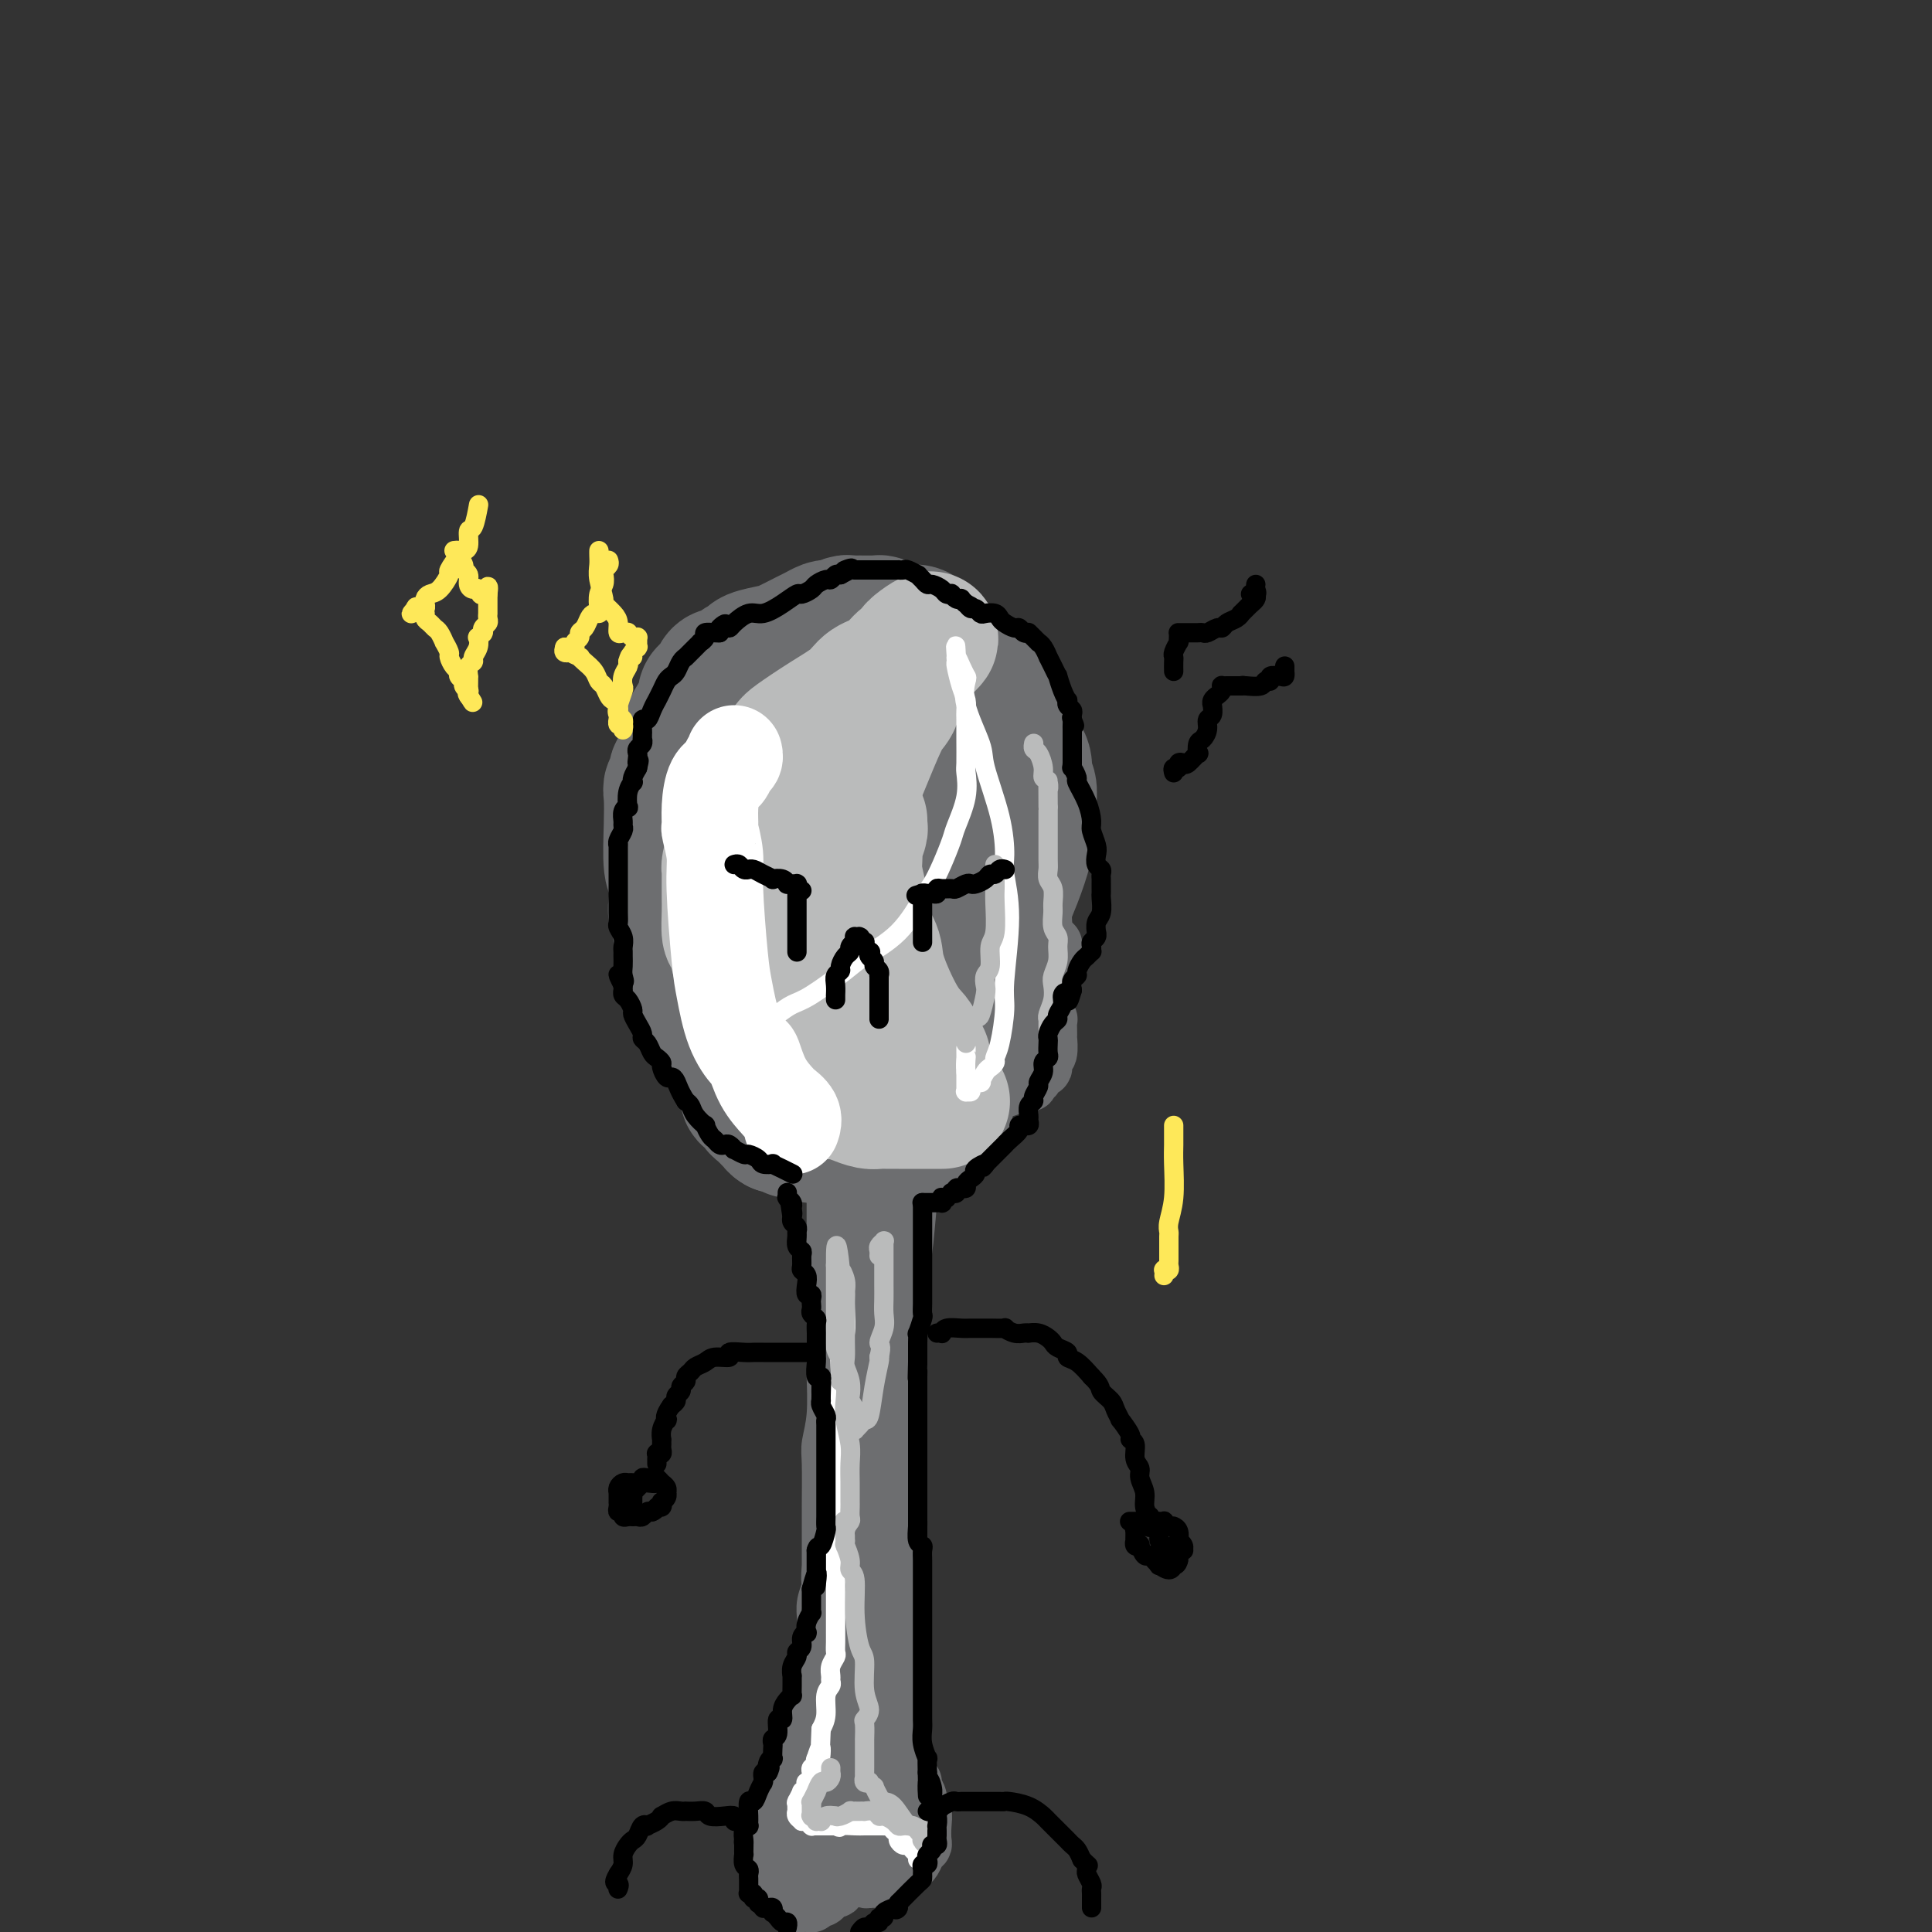 <svg viewBox='0 0 400 400' version='1.1' xmlns='http://www.w3.org/2000/svg' xmlns:xlink='http://www.w3.org/1999/xlink'><rect x="0" y="0" width="400" height="400" fill="#333333" stroke="none"/><g fill='none' stroke='#6D6E70' stroke-width='28' stroke-linecap='round' stroke-linejoin='round'><path d='M162,233c-0.447,0.103 -0.895,0.206 -1,0c-0.105,-0.206 0.132,-0.722 0,-1c-0.132,-0.278 -0.633,-0.319 -1,-1c-0.367,-0.681 -0.601,-2.002 -1,-3c-0.399,-0.998 -0.964,-1.671 -2,-3c-1.036,-1.329 -2.545,-3.312 -4,-6c-1.455,-2.688 -2.858,-6.080 -4,-8c-1.142,-1.920 -2.022,-2.367 -3,-4c-0.978,-1.633 -2.052,-4.451 -3,-7c-0.948,-2.549 -1.770,-4.830 -2,-6c-0.230,-1.170 0.131,-1.229 0,-2c-0.131,-0.771 -0.753,-2.256 -1,-3c-0.247,-0.744 -0.118,-0.749 0,-2c0.118,-1.251 0.227,-3.750 0,-5c-0.227,-1.250 -0.789,-1.251 -1,-3c-0.211,-1.749 -0.072,-5.246 0,-8c0.072,-2.754 0.076,-4.766 0,-6c-0.076,-1.234 -0.231,-1.691 0,-2c0.231,-0.309 0.849,-0.469 1,-1c0.151,-0.531 -0.166,-1.431 0,-2c0.166,-0.569 0.814,-0.807 1,-1c0.186,-0.193 -0.090,-0.341 0,-1c0.090,-0.659 0.545,-1.830 1,-3'/><path d='M142,155c0.376,-1.798 -0.183,-1.294 0,-2c0.183,-0.706 1.110,-2.622 2,-4c0.890,-1.378 1.744,-2.219 2,-3c0.256,-0.781 -0.086,-1.502 0,-2c0.086,-0.498 0.600,-0.773 1,-1c0.400,-0.227 0.687,-0.407 1,-1c0.313,-0.593 0.652,-1.598 1,-2c0.348,-0.402 0.706,-0.202 1,0c0.294,0.202 0.522,0.405 1,0c0.478,-0.405 1.204,-1.417 2,-2c0.796,-0.583 1.663,-0.737 2,-1c0.337,-0.263 0.145,-0.633 1,-1c0.855,-0.367 2.758,-0.729 4,-1c1.242,-0.271 1.825,-0.451 3,-1c1.175,-0.549 2.944,-1.467 4,-2c1.056,-0.533 1.400,-0.683 2,-1c0.600,-0.317 1.456,-0.803 2,-1c0.544,-0.197 0.776,-0.105 1,0c0.224,0.105 0.440,0.225 1,0c0.560,-0.225 1.464,-0.793 2,-1c0.536,-0.207 0.703,-0.053 1,0c0.297,0.053 0.724,0.004 2,0c1.276,-0.004 3.402,0.038 4,0c0.598,-0.038 -0.331,-0.155 0,0c0.331,0.155 1.922,0.582 3,1c1.078,0.418 1.644,0.827 2,1c0.356,0.173 0.501,0.110 1,0c0.499,-0.110 1.350,-0.267 2,0c0.650,0.267 1.098,0.956 2,2c0.902,1.044 2.258,2.441 3,3c0.742,0.559 0.871,0.279 1,0'/><path d='M196,136c2.733,1.650 2.565,2.274 3,3c0.435,0.726 1.474,1.555 2,2c0.526,0.445 0.540,0.505 1,1c0.460,0.495 1.366,1.426 2,2c0.634,0.574 0.997,0.791 1,1c0.003,0.209 -0.353,0.408 0,1c0.353,0.592 1.417,1.575 2,2c0.583,0.425 0.686,0.290 1,1c0.314,0.710 0.840,2.263 1,3c0.160,0.737 -0.044,0.657 0,1c0.044,0.343 0.338,1.108 1,2c0.662,0.892 1.694,1.911 2,3c0.306,1.089 -0.114,2.250 0,3c0.114,0.750 0.763,1.091 1,2c0.237,0.909 0.063,2.386 0,3c-0.063,0.614 -0.016,0.366 0,1c0.016,0.634 0.000,2.149 0,3c-0.000,0.851 0.016,1.036 0,1c-0.016,-0.036 -0.062,-0.293 0,0c0.062,0.293 0.233,1.136 0,2c-0.233,0.864 -0.870,1.749 -1,2c-0.130,0.251 0.248,-0.131 0,1c-0.248,1.131 -1.123,3.774 -2,6c-0.877,2.226 -1.755,4.033 -2,6c-0.245,1.967 0.142,4.092 0,5c-0.142,0.908 -0.812,0.597 -1,1c-0.188,0.403 0.107,1.520 0,3c-0.107,1.480 -0.616,3.325 -1,4c-0.384,0.675 -0.642,0.182 -1,1c-0.358,0.818 -0.817,2.948 -1,4c-0.183,1.052 -0.092,1.026 0,1'/><path d='M204,207c-1.279,6.538 0.024,2.382 0,1c-0.024,-1.382 -1.376,0.011 -2,1c-0.624,0.989 -0.519,1.575 -1,2c-0.481,0.425 -1.547,0.688 -2,1c-0.453,0.312 -0.291,0.671 -1,1c-0.709,0.329 -2.288,0.627 -3,1c-0.712,0.373 -0.557,0.822 -1,1c-0.443,0.178 -1.484,0.085 -2,0c-0.516,-0.085 -0.507,-0.163 -1,0c-0.493,0.163 -1.489,0.566 -2,1c-0.511,0.434 -0.536,0.900 -1,1c-0.464,0.100 -1.367,-0.165 -2,0c-0.633,0.165 -0.997,0.758 -1,1c-0.003,0.242 0.354,0.131 0,0c-0.354,-0.131 -1.421,-0.283 -2,0c-0.579,0.283 -0.671,1.001 -1,1c-0.329,-0.001 -0.896,-0.722 -1,-1c-0.104,-0.278 0.254,-0.115 0,0c-0.254,0.115 -1.120,0.181 -2,0c-0.880,-0.181 -1.776,-0.611 -2,-1c-0.224,-0.389 0.223,-0.738 0,-1c-0.223,-0.262 -1.115,-0.437 -2,-1c-0.885,-0.563 -1.762,-1.515 -2,-2c-0.238,-0.485 0.164,-0.504 0,-1c-0.164,-0.496 -0.894,-1.469 -2,-3c-1.106,-1.531 -2.587,-3.618 -3,-5c-0.413,-1.382 0.243,-2.058 0,-3c-0.243,-0.942 -1.385,-2.149 -2,-4c-0.615,-1.851 -0.704,-4.344 -1,-6c-0.296,-1.656 -0.799,-2.473 -1,-3c-0.201,-0.527 -0.101,-0.763 0,-1'/><path d='M164,187c-0.619,-3.203 -0.166,-2.709 0,-3c0.166,-0.291 0.044,-1.367 0,-2c-0.044,-0.633 -0.009,-0.823 0,-2c0.009,-1.177 -0.008,-3.341 0,-5c0.008,-1.659 0.040,-2.811 0,-4c-0.040,-1.189 -0.152,-2.414 0,-3c0.152,-0.586 0.566,-0.534 1,-1c0.434,-0.466 0.886,-1.449 1,-2c0.114,-0.551 -0.111,-0.668 0,-1c0.111,-0.332 0.557,-0.877 1,-1c0.443,-0.123 0.882,0.178 1,0c0.118,-0.178 -0.086,-0.835 0,-1c0.086,-0.165 0.460,0.162 1,0c0.540,-0.162 1.244,-0.814 2,-1c0.756,-0.186 1.565,0.093 2,0c0.435,-0.093 0.498,-0.558 1,-1c0.502,-0.442 1.444,-0.861 2,-1c0.556,-0.139 0.727,0.000 1,0c0.273,-0.000 0.650,-0.141 1,0c0.350,0.141 0.674,0.564 1,1c0.326,0.436 0.656,0.886 1,1c0.344,0.114 0.703,-0.109 1,0c0.297,0.109 0.533,0.551 1,1c0.467,0.449 1.165,0.904 2,2c0.835,1.096 1.806,2.833 3,4c1.194,1.167 2.611,1.764 4,3c1.389,1.236 2.751,3.110 4,5c1.249,1.890 2.386,3.795 3,5c0.614,1.205 0.704,1.709 1,2c0.296,0.291 0.799,0.369 1,1c0.201,0.631 0.101,1.816 0,3'/><path d='M200,187c1.687,2.609 1.406,1.130 1,1c-0.406,-0.130 -0.935,1.089 -1,2c-0.065,0.911 0.333,1.516 0,2c-0.333,0.484 -1.399,0.848 -2,1c-0.601,0.152 -0.738,0.093 -1,0c-0.262,-0.093 -0.650,-0.220 -1,0c-0.350,0.220 -0.661,0.787 -1,1c-0.339,0.213 -0.707,0.072 -1,0c-0.293,-0.072 -0.512,-0.075 -1,0c-0.488,0.075 -1.244,0.226 -2,0c-0.756,-0.226 -1.512,-0.830 -2,-1c-0.488,-0.170 -0.707,0.094 -1,0c-0.293,-0.094 -0.661,-0.547 -1,-1c-0.339,-0.453 -0.650,-0.907 -1,-1c-0.350,-0.093 -0.738,0.175 -1,0c-0.262,-0.175 -0.400,-0.795 -1,-1c-0.600,-0.205 -1.664,0.003 -2,-1c-0.336,-1.003 0.057,-3.217 0,-4c-0.057,-0.783 -0.564,-0.135 -1,-1c-0.436,-0.865 -0.800,-3.241 -1,-5c-0.200,-1.759 -0.237,-2.899 0,-4c0.237,-1.101 0.746,-2.162 1,-4c0.254,-1.838 0.253,-4.452 1,-7c0.747,-2.548 2.242,-5.030 3,-6c0.758,-0.970 0.778,-0.428 1,-1c0.222,-0.572 0.647,-2.256 1,-3c0.353,-0.744 0.633,-0.546 1,-1c0.367,-0.454 0.819,-1.558 1,-2c0.181,-0.442 0.090,-0.221 0,0'/><path d='M189,151c1.249,-2.173 0.871,-1.107 1,-1c0.129,0.107 0.766,-0.745 1,-1c0.234,-0.255 0.067,0.088 0,0c-0.067,-0.088 -0.032,-0.606 0,-1c0.032,-0.394 0.062,-0.665 0,-1c-0.062,-0.335 -0.216,-0.734 0,-1c0.216,-0.266 0.802,-0.401 1,-1c0.198,-0.599 0.009,-1.664 0,-2c-0.009,-0.336 0.163,0.055 0,0c-0.163,-0.055 -0.661,-0.558 -1,-1c-0.339,-0.442 -0.518,-0.823 -1,-1c-0.482,-0.177 -1.266,-0.151 -2,0c-0.734,0.151 -1.419,0.425 -2,1c-0.581,0.575 -1.059,1.450 -2,2c-0.941,0.550 -2.346,0.776 -3,1c-0.654,0.224 -0.557,0.445 -1,1c-0.443,0.555 -1.425,1.444 -2,2c-0.575,0.556 -0.742,0.780 -1,1c-0.258,0.220 -0.606,0.437 -1,1c-0.394,0.563 -0.833,1.472 -2,3c-1.167,1.528 -3.060,3.674 -4,5c-0.940,1.326 -0.925,1.832 -2,4c-1.075,2.168 -3.238,5.997 -5,9c-1.762,3.003 -3.124,5.179 -4,7c-0.876,1.821 -1.268,3.288 -2,6c-0.732,2.712 -1.804,6.671 -3,10c-1.196,3.329 -2.517,6.030 -3,8c-0.483,1.970 -0.130,3.208 0,4c0.130,0.792 0.035,1.136 0,2c-0.035,0.864 -0.010,2.247 0,3c0.010,0.753 0.005,0.877 0,1'/><path d='M151,212c-1.241,5.390 -0.344,1.866 0,1c0.344,-0.866 0.133,0.927 0,2c-0.133,1.073 -0.190,1.425 0,2c0.190,0.575 0.626,1.372 1,2c0.374,0.628 0.687,1.085 1,2c0.313,0.915 0.628,2.286 1,3c0.372,0.714 0.803,0.769 1,1c0.197,0.231 0.160,0.638 0,1c-0.160,0.362 -0.441,0.679 0,1c0.441,0.321 1.606,0.645 2,1c0.394,0.355 0.018,0.740 0,1c-0.018,0.260 0.324,0.395 1,1c0.676,0.605 1.687,1.679 2,2c0.313,0.321 -0.070,-0.111 0,0c0.070,0.111 0.594,0.766 1,1c0.406,0.234 0.696,0.049 1,0c0.304,-0.049 0.624,0.040 1,0c0.376,-0.040 0.808,-0.208 1,0c0.192,0.208 0.145,0.792 0,1c-0.145,0.208 -0.387,0.042 0,0c0.387,-0.042 1.402,0.041 2,0c0.598,-0.041 0.780,-0.207 1,0c0.220,0.207 0.478,0.788 1,1c0.522,0.212 1.308,0.057 2,0c0.692,-0.057 1.288,-0.015 2,0c0.712,0.015 1.538,0.004 2,0c0.462,-0.004 0.560,-0.001 1,0c0.440,0.001 1.221,0.000 2,0c0.779,-0.000 1.556,-0.000 2,0c0.444,0.000 0.555,0.000 1,0c0.445,-0.000 1.222,-0.000 2,0'/><path d='M182,235c3.724,0.469 2.034,0.141 2,0c-0.034,-0.141 1.586,-0.094 2,0c0.414,0.094 -0.380,0.236 0,0c0.380,-0.236 1.934,-0.851 3,-1c1.066,-0.149 1.643,0.169 2,0c0.357,-0.169 0.493,-0.826 1,-1c0.507,-0.174 1.386,0.134 2,0c0.614,-0.134 0.963,-0.709 1,-1c0.037,-0.291 -0.239,-0.297 0,-1c0.239,-0.703 0.992,-2.101 1,-3c0.008,-0.899 -0.730,-1.297 -1,-2c-0.270,-0.703 -0.072,-1.709 0,-2c0.072,-0.291 0.019,0.133 0,0c-0.019,-0.133 -0.005,-0.824 0,-1c0.005,-0.176 0.001,0.163 0,0c-0.001,-0.163 -0.000,-0.827 0,-1c0.000,-0.173 0.000,0.146 0,0c-0.000,-0.146 -0.000,-0.757 0,-1c0.000,-0.243 0.000,-0.118 0,0c-0.000,0.118 -0.000,0.227 0,0c0.000,-0.227 0.000,-0.792 0,-1c-0.000,-0.208 -0.000,-0.060 0,0c0.000,0.060 0.000,0.030 0,0c-0.000,-0.030 -0.000,-0.061 0,0c0.000,0.061 0.000,0.212 0,0c-0.000,-0.212 -0.000,-0.789 0,-1c0.000,-0.211 0.000,-0.057 0,0c-0.000,0.057 -0.000,0.015 0,0c0.000,-0.015 0.000,-0.004 0,0c-0.000,0.004 -0.000,0.001 0,0c0.000,-0.001 0.000,-0.001 0,0'/><path d='M195,219c0.000,-2.022 0.000,-0.578 0,0c0.000,0.578 0.000,0.289 0,0'/></g>
<g fill='none' stroke='#6D6E70' stroke-width='12' stroke-linecap='round' stroke-linejoin='round'><path d='M173,246c-0.000,1.313 -0.000,2.626 0,5c0.000,2.374 0.001,5.810 0,8c-0.001,2.190 -0.004,3.136 0,7c0.004,3.864 0.015,10.647 0,14c-0.015,3.353 -0.057,3.277 0,5c0.057,1.723 0.211,5.246 0,8c-0.211,2.754 -0.789,4.738 -1,6c-0.211,1.262 -0.057,1.801 0,4c0.057,2.199 0.015,6.059 0,9c-0.015,2.941 -0.005,4.964 0,6c0.005,1.036 0.005,1.086 0,2c-0.005,0.914 -0.015,2.693 0,5c0.015,2.307 0.057,5.141 0,7c-0.057,1.859 -0.211,2.742 0,5c0.211,2.258 0.789,5.891 1,10c0.211,4.109 0.057,8.694 0,11c-0.057,2.306 -0.015,2.334 0,3c0.015,0.666 0.004,1.972 0,3c-0.004,1.028 -0.001,1.778 0,2c0.001,0.222 0.000,-0.085 0,0c-0.000,0.085 -0.000,0.561 0,1c0.000,0.439 0.000,0.840 0,1c-0.000,0.160 -0.000,0.080 0,0'/><path d='M173,368c0.001,18.875 0.003,5.061 0,0c-0.003,-5.061 -0.012,-1.370 0,0c0.012,1.370 0.045,0.420 0,0c-0.045,-0.420 -0.166,-0.310 0,0c0.166,0.310 0.621,0.819 1,1c0.379,0.181 0.683,0.033 1,0c0.317,-0.033 0.648,0.048 1,0c0.352,-0.048 0.725,-0.224 1,0c0.275,0.224 0.451,0.848 1,1c0.549,0.152 1.472,-0.170 2,0c0.528,0.170 0.662,0.830 1,1c0.338,0.170 0.879,-0.151 1,0c0.121,0.151 -0.179,0.772 0,1c0.179,0.228 0.837,0.062 1,0c0.163,-0.062 -0.167,-0.020 0,0c0.167,0.020 0.833,0.017 1,0c0.167,-0.017 -0.166,-0.049 0,0c0.166,0.049 0.829,0.180 1,0c0.171,-0.180 -0.150,-0.670 0,-1c0.150,-0.330 0.772,-0.501 1,-1c0.228,-0.499 0.061,-1.325 0,-2c-0.061,-0.675 -0.016,-1.197 0,-2c0.016,-0.803 0.004,-1.885 0,-3c-0.004,-1.115 -0.001,-2.262 0,-3c0.001,-0.738 0.000,-1.068 0,-2c-0.000,-0.932 -0.000,-2.466 0,-4'/><path d='M186,354c0.143,-4.067 0.001,-5.235 0,-6c-0.001,-0.765 0.140,-1.126 0,-3c-0.140,-1.874 -0.561,-5.260 -1,-8c-0.439,-2.740 -0.896,-4.834 -1,-7c-0.104,-2.166 0.145,-4.404 0,-6c-0.145,-1.596 -0.684,-2.549 -1,-6c-0.316,-3.451 -0.410,-9.401 -1,-13c-0.590,-3.599 -1.675,-4.848 -2,-6c-0.325,-1.152 0.109,-2.208 0,-3c-0.109,-0.792 -0.761,-1.319 -1,-2c-0.239,-0.681 -0.065,-1.515 0,-2c0.065,-0.485 0.021,-0.619 0,-1c-0.021,-0.381 -0.020,-1.007 0,-2c0.020,-0.993 0.058,-2.354 0,-3c-0.058,-0.646 -0.213,-0.578 0,-1c0.213,-0.422 0.793,-1.333 1,-2c0.207,-0.667 0.042,-1.089 0,-2c-0.042,-0.911 0.040,-2.311 0,-3c-0.040,-0.689 -0.203,-0.667 0,-1c0.203,-0.333 0.772,-1.019 1,-2c0.228,-0.981 0.114,-2.256 0,-3c-0.114,-0.744 -0.227,-0.958 0,-2c0.227,-1.042 0.793,-2.913 1,-5c0.207,-2.087 0.056,-4.390 0,-6c-0.056,-1.610 -0.015,-2.525 0,-4c0.015,-1.475 0.004,-3.508 0,-5c-0.004,-1.492 -0.001,-2.441 0,-3c0.001,-0.559 0.000,-0.727 0,-1c-0.000,-0.273 -0.000,-0.650 0,-1c0.000,-0.350 0.000,-0.671 0,-1c-0.000,-0.329 -0.000,-0.664 0,-1'/><path d='M182,243c0.453,-8.013 0.084,-3.545 0,0c-0.084,3.545 0.117,6.165 0,9c-0.117,2.835 -0.554,5.883 -1,11c-0.446,5.117 -0.903,12.303 -1,18c-0.097,5.697 0.166,9.905 0,12c-0.166,2.095 -0.761,2.078 -1,5c-0.239,2.922 -0.121,8.783 0,13c0.121,4.217 0.244,6.789 0,8c-0.244,1.211 -0.854,1.060 -1,2c-0.146,0.940 0.172,2.972 0,5c-0.172,2.028 -0.834,4.053 -1,5c-0.166,0.947 0.166,0.816 0,2c-0.166,1.184 -0.828,3.682 -1,5c-0.172,1.318 0.146,1.456 0,2c-0.146,0.544 -0.756,1.495 -1,2c-0.244,0.505 -0.121,0.563 0,1c0.121,0.437 0.238,1.251 0,2c-0.238,0.749 -0.833,1.432 -1,2c-0.167,0.568 0.095,1.019 0,2c-0.095,0.981 -0.548,2.490 -1,4'/><path d='M173,353c-0.928,6.656 -0.249,6.298 0,7c0.249,0.702 0.067,2.466 0,4c-0.067,1.534 -0.018,2.840 0,4c0.018,1.160 0.005,2.174 0,3c-0.005,0.826 -0.001,1.463 0,2c0.001,0.537 0.000,0.973 0,2c-0.000,1.027 -0.000,2.643 0,4c0.000,1.357 0.000,2.454 0,3c-0.000,0.546 -0.000,0.542 0,1c0.000,0.458 0.000,1.380 0,2c-0.000,0.620 -0.000,0.940 0,1c0.000,0.060 0.000,-0.139 0,0c-0.000,0.139 -0.000,0.615 0,1c0.000,0.385 0.001,0.678 0,1c-0.001,0.322 -0.003,0.674 0,1c0.003,0.326 0.012,0.626 0,1c-0.012,0.374 -0.045,0.822 0,1c0.045,0.178 0.167,0.085 0,0c-0.167,-0.085 -0.623,-0.163 -1,0c-0.377,0.163 -0.675,0.565 -1,1c-0.325,0.435 -0.679,0.901 -1,1c-0.321,0.099 -0.611,-0.170 -1,0c-0.389,0.170 -0.877,0.779 -1,1c-0.123,0.221 0.121,0.055 0,0c-0.121,-0.055 -0.606,0.000 -1,0c-0.394,-0.000 -0.698,-0.056 -1,0c-0.302,0.056 -0.603,0.222 -1,0c-0.397,-0.222 -0.890,-0.833 -1,-1c-0.110,-0.167 0.163,0.109 0,0c-0.163,-0.109 -0.761,-0.603 -1,-1c-0.239,-0.397 -0.120,-0.699 0,-1'/><path d='M163,391c-0.801,-0.599 -0.804,-0.598 -1,-1c-0.196,-0.402 -0.585,-1.207 -1,-2c-0.415,-0.793 -0.857,-1.575 -1,-2c-0.143,-0.425 0.014,-0.494 0,-1c-0.014,-0.506 -0.200,-1.450 0,-2c0.200,-0.550 0.785,-0.708 1,-1c0.215,-0.292 0.062,-0.720 0,-1c-0.062,-0.280 -0.031,-0.414 0,-1c0.031,-0.586 0.061,-1.625 0,-2c-0.061,-0.375 -0.213,-0.086 0,0c0.213,0.086 0.792,-0.031 1,0c0.208,0.031 0.046,0.208 0,0c-0.046,-0.208 0.026,-0.802 0,-1c-0.026,-0.198 -0.149,0.002 0,0c0.149,-0.002 0.570,-0.204 1,0c0.430,0.204 0.871,0.814 1,1c0.129,0.186 -0.053,-0.051 0,0c0.053,0.051 0.340,0.391 1,1c0.660,0.609 1.694,1.488 2,2c0.306,0.512 -0.115,0.658 0,1c0.115,0.342 0.767,0.880 1,1c0.233,0.120 0.047,-0.179 0,0c-0.047,0.179 0.044,0.836 0,1c-0.044,0.164 -0.223,-0.166 0,0c0.223,0.166 0.848,0.829 1,1c0.152,0.171 -0.170,-0.151 0,0c0.170,0.151 0.833,0.775 1,1c0.167,0.225 -0.161,0.050 0,0c0.161,-0.050 0.813,0.025 1,0c0.187,-0.025 -0.089,-0.150 0,0c0.089,0.150 0.545,0.575 1,1'/><path d='M172,387c1.920,1.388 1.222,0.358 1,0c-0.222,-0.358 0.034,-0.044 0,0c-0.034,0.044 -0.356,-0.180 0,0c0.356,0.180 1.391,0.766 2,1c0.609,0.234 0.793,0.115 1,0c0.207,-0.115 0.437,-0.227 1,0c0.563,0.227 1.460,0.793 2,1c0.540,0.207 0.722,0.055 1,0c0.278,-0.055 0.653,-0.014 1,0c0.347,0.014 0.666,0.000 1,0c0.334,-0.000 0.682,0.014 1,0c0.318,-0.014 0.606,-0.055 1,0c0.394,0.055 0.894,0.207 1,0c0.106,-0.207 -0.183,-0.772 0,-1c0.183,-0.228 0.838,-0.117 1,0c0.162,0.117 -0.168,0.242 0,0c0.168,-0.242 0.833,-0.852 1,-1c0.167,-0.148 -0.163,0.164 0,0c0.163,-0.164 0.818,-0.804 1,-1c0.182,-0.196 -0.109,0.051 0,0c0.109,-0.051 0.617,-0.401 1,-1c0.383,-0.599 0.640,-1.448 1,-2c0.360,-0.552 0.825,-0.806 1,-1c0.175,-0.194 0.062,-0.327 0,-1c-0.062,-0.673 -0.073,-1.886 0,-3c0.073,-1.114 0.231,-2.131 0,-3c-0.231,-0.869 -0.849,-1.592 -1,-2c-0.151,-0.408 0.166,-0.501 0,-1c-0.166,-0.499 -0.814,-1.404 -1,-2c-0.186,-0.596 0.090,-0.885 0,-1c-0.090,-0.115 -0.545,-0.058 -1,0'/><path d='M188,369c-0.399,-1.332 0.103,-1.662 0,-2c-0.103,-0.338 -0.812,-0.683 -1,-1c-0.188,-0.317 0.146,-0.607 0,-1c-0.146,-0.393 -0.771,-0.890 -1,-1c-0.229,-0.110 -0.061,0.167 0,0c0.061,-0.167 0.016,-0.778 0,-1c-0.016,-0.222 -0.003,-0.056 0,0c0.003,0.056 -0.003,-0.000 0,0c0.003,0.000 0.015,0.056 0,0c-0.015,-0.056 -0.057,-0.223 0,0c0.057,0.223 0.211,0.837 0,1c-0.211,0.163 -0.789,-0.125 -1,0c-0.211,0.125 -0.057,0.662 0,1c0.057,0.338 0.015,0.475 0,1c-0.015,0.525 -0.003,1.436 0,2c0.003,0.564 -0.002,0.780 0,1c0.002,0.220 0.011,0.444 0,1c-0.011,0.556 -0.041,1.445 0,2c0.041,0.555 0.154,0.775 0,1c-0.154,0.225 -0.576,0.456 -1,1c-0.424,0.544 -0.849,1.400 -1,2c-0.151,0.600 -0.027,0.944 0,1c0.027,0.056 -0.044,-0.178 0,0c0.044,0.178 0.204,0.766 0,1c-0.204,0.234 -0.773,0.115 -1,0c-0.227,-0.115 -0.113,-0.224 0,0c0.113,0.224 0.224,0.781 0,1c-0.224,0.219 -0.782,0.100 -1,0c-0.218,-0.100 -0.097,-0.181 0,0c0.097,0.181 0.171,0.623 0,1c-0.171,0.377 -0.585,0.688 -1,1'/><path d='M180,381c-1.089,2.780 -0.813,0.731 -1,0c-0.187,-0.731 -0.837,-0.143 -1,0c-0.163,0.143 0.162,-0.158 0,0c-0.162,0.158 -0.812,0.774 -1,1c-0.188,0.226 0.087,0.060 0,0c-0.087,-0.060 -0.535,-0.016 -1,0c-0.465,0.016 -0.946,0.004 -1,0c-0.054,-0.004 0.318,-0.000 0,0c-0.318,0.000 -1.328,-0.004 -2,0c-0.672,0.004 -1.006,0.016 -1,0c0.006,-0.016 0.352,-0.060 0,0c-0.352,0.060 -1.404,0.224 -2,0c-0.596,-0.224 -0.738,-0.834 -1,-1c-0.262,-0.166 -0.644,0.114 -1,0c-0.356,-0.114 -0.688,-0.622 -1,-1c-0.312,-0.378 -0.605,-0.627 -1,-1c-0.395,-0.373 -0.890,-0.870 -1,-1c-0.110,-0.130 0.167,0.106 0,0c-0.167,-0.106 -0.777,-0.554 -1,-1c-0.223,-0.446 -0.060,-0.889 0,-1c0.060,-0.111 0.016,0.111 0,0c-0.016,-0.111 -0.004,-0.555 0,-1c0.004,-0.445 0.001,-0.893 0,-1c-0.001,-0.107 -0.000,0.126 0,0c0.000,-0.126 0.000,-0.610 0,-1c-0.000,-0.390 -0.000,-0.686 0,-1c0.000,-0.314 0.000,-0.648 0,-1c-0.000,-0.352 -0.000,-0.723 0,-1c0.000,-0.277 0.000,-0.459 0,-1c-0.000,-0.541 -0.000,-1.440 0,-2c0.000,-0.560 0.000,-0.780 0,-1'/><path d='M164,366c-0.297,-2.511 0.460,-1.790 1,-2c0.540,-0.210 0.862,-1.351 1,-2c0.138,-0.649 0.093,-0.807 0,-1c-0.093,-0.193 -0.235,-0.423 0,-1c0.235,-0.577 0.848,-1.503 1,-2c0.152,-0.497 -0.156,-0.565 0,-1c0.156,-0.435 0.778,-1.238 1,-2c0.222,-0.762 0.045,-1.483 0,-2c-0.045,-0.517 0.043,-0.829 0,-1c-0.043,-0.171 -0.218,-0.200 0,-1c0.218,-0.800 0.829,-2.370 1,-3c0.171,-0.630 -0.097,-0.322 0,-1c0.097,-0.678 0.561,-2.344 1,-4c0.439,-1.656 0.853,-3.302 1,-4c0.147,-0.698 0.025,-0.448 0,-1c-0.025,-0.552 0.045,-1.907 0,-3c-0.045,-1.093 -0.204,-1.925 0,-3c0.204,-1.075 0.773,-2.393 1,-3c0.227,-0.607 0.113,-0.501 0,-1c-0.113,-0.499 -0.227,-1.602 0,-3c0.227,-1.398 0.793,-3.091 1,-4c0.207,-0.909 0.056,-1.033 0,-1c-0.056,0.033 -0.016,0.222 0,0c0.016,-0.222 0.008,-0.854 0,-1c-0.008,-0.146 -0.017,0.193 0,0c0.017,-0.193 0.060,-0.919 0,-1c-0.060,-0.081 -0.223,0.484 0,1c0.223,0.516 0.833,0.984 1,1c0.167,0.016 -0.109,-0.419 0,0c0.109,0.419 0.603,1.691 1,3c0.397,1.309 0.699,2.654 1,4'/><path d='M176,327c0.686,1.679 0.902,1.376 1,2c0.098,0.624 0.079,2.174 0,4c-0.079,1.826 -0.217,3.929 0,5c0.217,1.071 0.790,1.112 1,2c0.210,0.888 0.056,2.624 0,4c-0.056,1.376 -0.015,2.394 0,3c0.015,0.606 0.004,0.802 0,1c-0.004,0.198 -0.001,0.398 0,1c0.001,0.602 -0.001,1.608 0,2c0.001,0.392 0.003,0.172 0,0c-0.003,-0.172 -0.012,-0.295 0,0c0.012,0.295 0.044,1.007 0,1c-0.044,-0.007 -0.166,-0.733 0,-1c0.166,-0.267 0.619,-0.076 1,0c0.381,0.076 0.691,0.038 1,0'/><path d='M180,351c0.863,2.656 1.020,-2.705 1,-5c-0.020,-2.295 -0.216,-1.525 0,-4c0.216,-2.475 0.845,-8.195 1,-14c0.155,-5.805 -0.165,-11.696 0,-16c0.165,-4.304 0.815,-7.021 1,-9c0.185,-1.979 -0.094,-3.219 0,-5c0.094,-1.781 0.560,-4.103 1,-7c0.440,-2.897 0.854,-6.368 1,-8c0.146,-1.632 0.025,-1.423 0,-2c-0.025,-0.577 0.046,-1.938 0,-3c-0.046,-1.062 -0.208,-1.825 0,-2c0.208,-0.175 0.788,0.238 1,0c0.212,-0.238 0.057,-1.128 0,-2c-0.057,-0.872 -0.015,-1.725 0,-2c0.015,-0.275 0.004,0.029 0,0c-0.004,-0.029 -0.001,-0.392 0,-1c0.001,-0.608 -0.001,-1.461 0,-2c0.001,-0.539 0.003,-0.764 0,-1c-0.003,-0.236 -0.012,-0.484 0,-1c0.012,-0.516 0.044,-1.301 0,-2c-0.044,-0.699 -0.166,-1.314 0,-2c0.166,-0.686 0.619,-1.445 1,-4c0.381,-2.555 0.690,-6.908 1,-10c0.310,-3.092 0.623,-4.925 1,-7c0.377,-2.075 0.819,-4.392 1,-6c0.181,-1.608 0.101,-2.508 0,-3c-0.101,-0.492 -0.223,-0.575 0,-1c0.223,-0.425 0.791,-1.191 1,-2c0.209,-0.809 0.060,-1.660 0,-2c-0.060,-0.340 -0.030,-0.170 0,0'/><path d='M191,228c1.641,-19.377 0.244,-6.320 0,-2c-0.244,4.320 0.666,-0.096 1,-2c0.334,-1.904 0.093,-1.294 0,-1c-0.093,0.294 -0.036,0.274 0,0c0.036,-0.274 0.052,-0.801 0,-1c-0.052,-0.199 -0.171,-0.068 0,0c0.171,0.068 0.631,0.075 1,0c0.369,-0.075 0.648,-0.230 1,0c0.352,0.230 0.776,0.846 1,1c0.224,0.154 0.249,-0.155 1,0c0.751,0.155 2.229,0.773 3,1c0.771,0.227 0.836,0.065 1,0c0.164,-0.065 0.428,-0.031 1,0c0.572,0.031 1.452,0.060 2,0c0.548,-0.060 0.763,-0.208 1,0c0.237,0.208 0.496,0.774 1,1c0.504,0.226 1.252,0.113 2,0'/><path d='M207,225c2.261,0.448 1.414,0.068 1,0c-0.414,-0.068 -0.394,0.178 0,0c0.394,-0.178 1.164,-0.779 2,-1c0.836,-0.221 1.740,-0.064 2,0c0.260,0.064 -0.123,0.033 0,0c0.123,-0.033 0.754,-0.070 1,0c0.246,0.070 0.109,0.245 0,0c-0.109,-0.245 -0.188,-0.910 0,-1c0.188,-0.090 0.643,0.396 1,0c0.357,-0.396 0.618,-1.673 1,-2c0.382,-0.327 0.887,0.296 1,0c0.113,-0.296 -0.166,-1.510 0,-2c0.166,-0.490 0.776,-0.255 1,-1c0.224,-0.745 0.061,-2.471 0,-3c-0.061,-0.529 -0.020,0.139 0,0c0.020,-0.139 0.019,-1.084 0,-2c-0.019,-0.916 -0.058,-1.804 0,-2c0.058,-0.196 0.212,0.298 0,0c-0.212,-0.298 -0.789,-1.389 -1,-2c-0.211,-0.611 -0.057,-0.741 0,-1c0.057,-0.259 0.015,-0.647 0,-1c-0.015,-0.353 -0.005,-0.672 0,-1c0.005,-0.328 0.005,-0.665 0,-1c-0.005,-0.335 -0.016,-0.667 0,-1c0.016,-0.333 0.057,-0.665 0,-1c-0.057,-0.335 -0.212,-0.671 0,-1c0.212,-0.329 0.792,-0.649 1,-1c0.208,-0.351 0.046,-0.733 0,-1c-0.046,-0.267 0.026,-0.418 0,-1c-0.026,-0.582 -0.150,-1.595 0,-2c0.150,-0.405 0.575,-0.203 1,0'/><path d='M218,197c0.155,-3.188 0.041,-0.658 0,0c-0.041,0.658 -0.011,-0.556 0,-1c0.011,-0.444 0.003,-0.120 0,0c-0.003,0.120 -0.001,0.034 0,0c0.001,-0.034 0.000,-0.017 0,0'/></g>
<g fill='none' stroke='#BABBBB' stroke-width='28' stroke-linecap='round' stroke-linejoin='round'><path d='M195,228c0.090,0.000 0.180,0.000 0,0c-0.180,-0.000 -0.630,-0.000 -1,0c-0.370,0.000 -0.662,0.000 -1,0c-0.338,-0.000 -0.724,-0.000 -1,0c-0.276,0.000 -0.444,0.000 -1,0c-0.556,-0.000 -1.500,-0.000 -2,0c-0.500,0.000 -0.556,0.001 -1,0c-0.444,-0.001 -1.276,-0.003 -2,0c-0.724,0.003 -1.339,0.011 -2,0c-0.661,-0.011 -1.369,-0.041 -2,0c-0.631,0.041 -1.184,0.152 -2,0c-0.816,-0.152 -1.896,-0.566 -3,-1c-1.104,-0.434 -2.231,-0.887 -3,-1c-0.769,-0.113 -1.178,0.116 -2,0c-0.822,-0.116 -2.055,-0.576 -3,-1c-0.945,-0.424 -1.601,-0.810 -2,-1c-0.399,-0.190 -0.541,-0.182 -1,0c-0.459,0.182 -1.236,0.538 -2,0c-0.764,-0.538 -1.514,-1.969 -2,-3c-0.486,-1.031 -0.708,-1.662 -1,-2c-0.292,-0.338 -0.655,-0.382 -1,-1c-0.345,-0.618 -0.673,-1.809 -1,-3'/><path d='M159,215c-1.500,-2.108 -1.751,-2.877 -2,-3c-0.249,-0.123 -0.498,0.400 -1,-1c-0.502,-1.400 -1.259,-4.722 -2,-8c-0.741,-3.278 -1.467,-6.513 -2,-8c-0.533,-1.487 -0.875,-1.227 -1,-2c-0.125,-0.773 -0.034,-2.578 0,-4c0.034,-1.422 0.009,-2.462 0,-3c-0.009,-0.538 -0.003,-0.576 0,-1c0.003,-0.424 0.003,-1.234 0,-2c-0.003,-0.766 -0.011,-1.487 0,-2c0.011,-0.513 0.040,-0.820 0,-1c-0.040,-0.180 -0.148,-0.235 0,-1c0.148,-0.765 0.551,-2.240 1,-3c0.449,-0.760 0.945,-0.804 1,-1c0.055,-0.196 -0.331,-0.543 0,-2c0.331,-1.457 1.377,-4.022 2,-6c0.623,-1.978 0.821,-3.368 1,-4c0.179,-0.632 0.338,-0.507 1,-1c0.662,-0.493 1.826,-1.605 3,-3c1.174,-1.395 2.357,-3.074 3,-4c0.643,-0.926 0.745,-1.100 2,-2c1.255,-0.900 3.662,-2.524 6,-4c2.338,-1.476 4.606,-2.802 6,-4c1.394,-1.198 1.914,-2.267 3,-3c1.086,-0.733 2.740,-1.128 4,-2c1.260,-0.872 2.127,-2.220 3,-3c0.873,-0.780 1.750,-0.994 2,-1c0.250,-0.006 -0.129,0.194 0,0c0.129,-0.194 0.765,-0.783 1,-1c0.235,-0.217 0.067,-0.062 0,0c-0.067,0.062 -0.034,0.031 0,0'/><path d='M190,135c5.263,-4.623 1.422,-2.179 0,-1c-1.422,1.179 -0.423,1.093 0,1c0.423,-0.093 0.272,-0.193 0,0c-0.272,0.193 -0.664,0.679 -1,1c-0.336,0.321 -0.614,0.478 -1,1c-0.386,0.522 -0.879,1.410 -1,2c-0.121,0.590 0.129,0.883 0,1c-0.129,0.117 -0.639,0.058 -1,1c-0.361,0.942 -0.573,2.885 -1,4c-0.427,1.115 -1.069,1.403 -2,3c-0.931,1.597 -2.152,4.502 -4,9c-1.848,4.498 -4.322,10.591 -6,14c-1.678,3.409 -2.558,4.136 -4,7c-1.442,2.864 -3.444,7.864 -5,11c-1.556,3.136 -2.666,4.408 -3,5c-0.334,0.592 0.107,0.504 0,1c-0.107,0.496 -0.761,1.575 -1,2c-0.239,0.425 -0.064,0.194 0,0c0.064,-0.194 0.017,-0.351 0,0c-0.017,0.351 -0.005,1.210 0,2c0.005,0.790 0.004,1.511 0,2c-0.004,0.489 -0.011,0.747 0,1c0.011,0.253 0.042,0.499 0,1c-0.042,0.501 -0.155,1.255 0,2c0.155,0.745 0.580,1.482 1,2c0.420,0.518 0.837,0.818 2,2c1.163,1.182 3.074,3.248 5,5c1.926,1.752 3.867,3.191 5,4c1.133,0.809 1.459,0.987 2,1c0.541,0.013 1.297,-0.139 2,0c0.703,0.139 1.351,0.570 2,1'/><path d='M179,220c3.283,1.702 3.492,0.456 4,0c0.508,-0.456 1.316,-0.122 2,0c0.684,0.122 1.245,0.033 2,0c0.755,-0.033 1.705,-0.009 2,0c0.295,0.009 -0.065,0.002 0,0c0.065,-0.002 0.553,-0.001 1,0c0.447,0.001 0.852,0.001 1,0c0.148,-0.001 0.039,-0.005 0,0c-0.039,0.005 -0.010,0.017 0,0c0.010,-0.017 -0.001,-0.063 0,0c0.001,0.063 0.012,0.236 0,0c-0.012,-0.236 -0.049,-0.879 0,-1c0.049,-0.121 0.184,0.281 0,0c-0.184,-0.281 -0.689,-1.246 -1,-2c-0.311,-0.754 -0.430,-1.296 -1,-2c-0.570,-0.704 -1.593,-1.571 -3,-4c-1.407,-2.429 -3.199,-6.420 -4,-9c-0.801,-2.580 -0.611,-3.750 -1,-5c-0.389,-1.250 -1.358,-2.580 -2,-4c-0.642,-1.420 -0.958,-2.932 -1,-4c-0.042,-1.068 0.189,-1.694 0,-3c-0.189,-1.306 -0.797,-3.291 -1,-5c-0.203,-1.709 -0.002,-3.141 0,-4c0.002,-0.859 -0.196,-1.144 0,-2c0.196,-0.856 0.784,-2.282 1,-3c0.216,-0.718 0.058,-0.728 0,-1c-0.058,-0.272 -0.015,-0.805 0,-1c0.015,-0.195 0.004,-0.053 0,0c-0.004,0.053 -0.001,0.015 0,0c0.001,-0.015 0.001,-0.008 0,0'/></g>
<g fill='none' stroke='#FFFFFF' stroke-width='20' stroke-linecap='round' stroke-linejoin='round'><path d='M164,233c-0.058,0.168 -0.116,0.336 0,0c0.116,-0.336 0.406,-1.177 0,-2c-0.406,-0.823 -1.507,-1.629 -2,-2c-0.493,-0.371 -0.376,-0.307 -1,-1c-0.624,-0.693 -1.988,-2.142 -3,-4c-1.012,-1.858 -1.671,-4.126 -2,-5c-0.329,-0.874 -0.327,-0.354 -1,-1c-0.673,-0.646 -2.022,-2.456 -3,-5c-0.978,-2.544 -1.586,-5.821 -2,-8c-0.414,-2.179 -0.632,-3.261 -1,-7c-0.368,-3.739 -0.884,-10.137 -1,-14c-0.116,-3.863 0.167,-5.192 0,-7c-0.167,-1.808 -0.784,-4.094 -1,-5c-0.216,-0.906 -0.031,-0.432 0,-1c0.031,-0.568 -0.093,-2.179 0,-4c0.093,-1.821 0.403,-3.851 1,-5c0.597,-1.149 1.480,-1.419 2,-2c0.520,-0.581 0.675,-1.475 1,-2c0.325,-0.525 0.818,-0.680 1,-1c0.182,-0.320 0.052,-0.806 0,-1c-0.052,-0.194 -0.026,-0.097 0,0'/></g>
<g fill='none' stroke='#FFFFFF' stroke-width='4' stroke-linecap='round' stroke-linejoin='round'><path d='M161,210c1.007,-0.753 2.015,-1.507 3,-2c0.985,-0.493 1.948,-0.727 4,-2c2.052,-1.273 5.193,-3.586 7,-5c1.807,-1.414 2.280,-1.931 4,-3c1.720,-1.069 4.689,-2.692 7,-5c2.311,-2.308 3.966,-5.301 5,-7c1.034,-1.699 1.447,-2.105 2,-3c0.553,-0.895 1.244,-2.278 2,-4c0.756,-1.722 1.576,-3.782 2,-5c0.424,-1.218 0.453,-1.596 1,-3c0.547,-1.404 1.611,-3.836 2,-6c0.389,-2.164 0.104,-4.060 0,-5c-0.104,-0.940 -0.027,-0.923 0,-2c0.027,-1.077 0.005,-3.249 0,-5c-0.005,-1.751 0.009,-3.082 0,-4c-0.009,-0.918 -0.041,-1.422 0,-2c0.041,-0.578 0.155,-1.230 0,-2c-0.155,-0.770 -0.577,-1.656 -1,-3c-0.423,-1.344 -0.845,-3.144 -1,-4c-0.155,-0.856 -0.042,-0.769 0,-1c0.042,-0.231 0.012,-0.780 0,-1c-0.012,-0.220 -0.006,-0.110 0,0'/><path d='M198,136c-0.297,-4.462 -0.040,-1.118 0,0c0.040,1.118 -0.136,0.010 0,0c0.136,-0.010 0.583,1.079 1,2c0.417,0.921 0.802,1.676 1,2c0.198,0.324 0.207,0.219 0,1c-0.207,0.781 -0.629,2.450 0,5c0.629,2.550 2.311,5.981 3,8c0.689,2.019 0.386,2.626 1,5c0.614,2.374 2.147,6.516 3,10c0.853,3.484 1.028,6.312 1,8c-0.028,1.688 -0.259,2.238 0,4c0.259,1.762 1.008,4.738 1,9c-0.008,4.262 -0.772,9.810 -1,13c-0.228,3.190 0.079,4.021 0,6c-0.079,1.979 -0.546,5.106 -1,7c-0.454,1.894 -0.897,2.554 -1,3c-0.103,0.446 0.132,0.679 0,1c-0.132,0.321 -0.632,0.730 -1,1c-0.368,0.270 -0.605,0.402 -1,1c-0.395,0.598 -0.947,1.663 -1,2c-0.053,0.337 0.392,-0.053 0,0c-0.392,0.053 -1.622,0.550 -2,1c-0.378,0.450 0.095,0.852 0,1c-0.095,0.148 -0.757,0.040 -1,0c-0.243,-0.040 -0.065,-0.014 0,0c0.065,0.014 0.017,0.016 0,0c-0.017,-0.016 -0.005,-0.048 0,0c0.005,0.048 0.001,0.178 0,0c-0.001,-0.178 -0.000,-0.663 0,-1c0.000,-0.337 0.000,-0.525 0,-1c-0.000,-0.475 -0.000,-1.238 0,-2'/><path d='M200,222c-0.155,-1.156 -0.041,-2.544 0,-3c0.041,-0.456 0.011,0.022 0,0c-0.011,-0.022 -0.003,-0.542 0,-1c0.003,-0.458 0.001,-0.854 0,-1c-0.001,-0.146 -0.000,-0.042 0,0c0.000,0.042 0.000,0.021 0,0'/><path d='M175,266c-0.002,0.363 -0.004,0.727 0,1c0.004,0.273 0.015,0.456 0,1c-0.015,0.544 -0.057,1.450 0,3c0.057,1.550 0.211,3.743 0,5c-0.211,1.257 -0.789,1.579 -1,3c-0.211,1.421 -0.057,3.943 0,5c0.057,1.057 0.015,0.651 0,1c-0.015,0.349 -0.003,1.455 0,2c0.003,0.545 -0.003,0.531 0,1c0.003,0.469 0.015,1.421 0,2c-0.015,0.579 -0.057,0.784 0,1c0.057,0.216 0.211,0.442 0,1c-0.211,0.558 -0.789,1.449 -1,2c-0.211,0.551 -0.057,0.762 0,1c0.057,0.238 0.015,0.501 0,1c-0.015,0.499 -0.004,1.233 0,2c0.004,0.767 0.001,1.566 0,2c-0.001,0.434 -0.000,0.501 0,1c0.000,0.499 0.000,1.428 0,2c-0.000,0.572 -0.000,0.786 0,1'/><path d='M173,304c-0.309,6.263 -0.083,2.920 0,2c0.083,-0.920 0.022,0.585 0,1c-0.022,0.415 -0.006,-0.258 0,0c0.006,0.258 0.002,1.447 0,2c-0.002,0.553 -0.000,0.468 0,1c0.000,0.532 0.000,1.679 0,2c-0.000,0.321 -0.000,-0.186 0,0c0.000,0.186 0.000,1.063 0,2c-0.000,0.937 -0.000,1.932 0,3c0.000,1.068 0.000,2.208 0,3c-0.000,0.792 -0.000,1.235 0,2c0.000,0.765 0.000,1.853 0,3c-0.000,1.147 -0.000,2.352 0,3c0.000,0.648 0.000,0.737 0,1c-0.000,0.263 -0.000,0.698 0,1c0.000,0.302 0.000,0.471 0,1c-0.000,0.529 -0.000,1.419 0,2c0.000,0.581 0.000,0.855 0,1c-0.000,0.145 -0.000,0.161 0,1c0.000,0.839 0.001,2.500 0,3c-0.001,0.500 -0.004,-0.162 0,0c0.004,0.162 0.015,1.146 0,2c-0.015,0.854 -0.057,1.577 0,2c0.057,0.423 0.212,0.547 0,1c-0.212,0.453 -0.793,1.236 -1,2c-0.207,0.764 -0.041,1.510 0,2c0.041,0.490 -0.044,0.725 0,1c0.044,0.275 0.218,0.589 0,1c-0.218,0.411 -0.828,0.918 -1,2c-0.172,1.082 0.094,2.738 0,4c-0.094,1.262 -0.547,2.131 -1,3'/><path d='M170,358c-0.405,9.135 0.084,4.973 0,4c-0.084,-0.973 -0.740,1.245 -1,2c-0.260,0.755 -0.122,0.049 0,0c0.122,-0.049 0.230,0.560 0,1c-0.230,0.440 -0.797,0.710 -1,1c-0.203,0.290 -0.041,0.599 0,1c0.041,0.401 -0.041,0.895 0,1c0.041,0.105 0.203,-0.178 0,0c-0.203,0.178 -0.771,0.816 -1,1c-0.229,0.184 -0.118,-0.087 0,0c0.118,0.087 0.242,0.531 0,1c-0.242,0.469 -0.849,0.962 -1,1c-0.151,0.038 0.156,-0.379 0,0c-0.156,0.379 -0.774,1.556 -1,2c-0.226,0.444 -0.060,0.157 0,0c0.060,-0.157 0.015,-0.183 0,0c-0.015,0.183 -0.000,0.575 0,1c0.000,0.425 -0.015,0.885 0,1c0.015,0.115 0.059,-0.114 0,0c-0.059,0.114 -0.222,0.570 0,1c0.222,0.430 0.830,0.833 1,1c0.170,0.167 -0.099,0.097 0,0c0.099,-0.097 0.565,-0.222 1,0c0.435,0.222 0.839,0.792 1,1c0.161,0.208 0.080,0.056 0,0c-0.080,-0.056 -0.158,-0.015 0,0c0.158,0.015 0.553,0.004 1,0c0.447,-0.004 0.944,-0.001 1,0c0.056,0.001 -0.331,0.000 0,0c0.331,-0.000 1.380,-0.000 2,0c0.620,0.000 0.810,0.000 1,0'/><path d='M173,378c1.302,0.619 0.556,0.166 1,0c0.444,-0.166 2.080,-0.044 3,0c0.920,0.044 1.126,0.012 2,0c0.874,-0.012 2.415,-0.003 3,0c0.585,0.003 0.212,0.000 0,0c-0.212,-0.000 -0.264,0.003 0,0c0.264,-0.003 0.845,-0.012 1,0c0.155,0.012 -0.117,0.044 0,0c0.117,-0.044 0.623,-0.166 1,0c0.377,0.166 0.626,0.618 1,1c0.374,0.382 0.874,0.694 1,1c0.126,0.306 -0.120,0.608 0,1c0.120,0.392 0.607,0.876 1,1c0.393,0.124 0.694,-0.111 1,0c0.306,0.111 0.618,0.569 1,1c0.382,0.431 0.834,0.834 1,1c0.166,0.166 0.044,0.096 0,0c-0.044,-0.096 -0.012,-0.218 0,0c0.012,0.218 0.003,0.777 0,1c-0.003,0.223 -0.002,0.112 0,0'/></g>
<g fill='none' stroke='#BABBBB' stroke-width='4' stroke-linecap='round' stroke-linejoin='round'><path d='M172,366c0.007,0.444 0.013,0.887 0,1c-0.013,0.113 -0.046,-0.105 0,0c0.046,0.105 0.171,0.534 0,1c-0.171,0.466 -0.638,0.970 -1,1c-0.362,0.030 -0.619,-0.413 -1,0c-0.381,0.413 -0.887,1.684 -1,2c-0.113,0.316 0.166,-0.323 0,0c-0.166,0.323 -0.776,1.607 -1,2c-0.224,0.393 -0.060,-0.106 0,0c0.060,0.106 0.016,0.817 0,1c-0.016,0.183 -0.004,-0.161 0,0c0.004,0.161 -0.000,0.827 0,1c0.000,0.173 0.004,-0.146 0,0c-0.004,0.146 -0.016,0.757 0,1c0.016,0.243 0.061,0.117 0,0c-0.061,-0.117 -0.227,-0.227 0,0c0.227,0.227 0.848,0.789 1,1c0.152,0.211 -0.164,0.070 0,0c0.164,-0.070 0.807,-0.070 1,0c0.193,0.070 -0.063,0.211 0,0c0.063,-0.211 0.447,-0.775 1,-1c0.553,-0.225 1.277,-0.113 2,0'/><path d='M173,376c0.746,0.293 0.113,0.026 0,0c-0.113,-0.026 0.296,0.189 1,0c0.704,-0.189 1.704,-0.783 2,-1c0.296,-0.217 -0.113,-0.058 0,0c0.113,0.058 0.747,0.016 1,0c0.253,-0.016 0.125,-0.004 0,0c-0.125,0.004 -0.245,0.001 0,0c0.245,-0.001 0.857,-0.001 1,0c0.143,0.001 -0.183,0.004 0,0c0.183,-0.004 0.874,-0.016 1,0c0.126,0.016 -0.313,0.060 0,0c0.313,-0.060 1.380,-0.222 2,0c0.620,0.222 0.795,0.830 1,1c0.205,0.170 0.440,-0.099 1,0c0.560,0.099 1.445,0.565 2,1c0.555,0.435 0.779,0.839 1,1c0.221,0.161 0.437,0.081 1,0c0.563,-0.081 1.471,-0.161 2,0c0.529,0.161 0.678,0.565 1,1c0.322,0.435 0.817,0.901 1,1c0.183,0.099 0.053,-0.171 0,0c-0.053,0.171 -0.028,0.782 0,1c0.028,0.218 0.060,0.044 0,0c-0.060,-0.044 -0.211,0.041 0,0c0.211,-0.041 0.784,-0.209 1,0c0.216,0.209 0.074,0.796 0,1c-0.074,0.204 -0.081,0.027 0,0c0.081,-0.027 0.248,0.096 0,0c-0.248,-0.096 -0.913,-0.410 -1,-1c-0.087,-0.590 0.404,-1.454 0,-2c-0.404,-0.546 -1.702,-0.773 -3,-1'/><path d='M188,378c-1.034,-1.162 -2.118,-3.067 -3,-4c-0.882,-0.933 -1.561,-0.895 -2,-1c-0.439,-0.105 -0.638,-0.354 -1,-1c-0.362,-0.646 -0.885,-1.689 -1,-2c-0.115,-0.311 0.179,0.108 0,0c-0.179,-0.108 -0.833,-0.745 -1,-1c-0.167,-0.255 0.151,-0.128 0,0c-0.151,0.128 -0.773,0.255 -1,0c-0.227,-0.255 -0.061,-0.894 0,-1c0.061,-0.106 0.016,0.320 0,0c-0.016,-0.320 -0.004,-1.386 0,-2c0.004,-0.614 0.001,-0.774 0,-1c-0.001,-0.226 0.000,-0.516 0,-1c-0.000,-0.484 -0.001,-1.162 0,-2c0.001,-0.838 0.005,-1.837 0,-2c-0.005,-0.163 -0.019,0.511 0,0c0.019,-0.511 0.073,-2.207 0,-3c-0.073,-0.793 -0.271,-0.684 0,-1c0.271,-0.316 1.011,-1.057 1,-2c-0.011,-0.943 -0.772,-2.088 -1,-4c-0.228,-1.912 0.079,-4.592 0,-6c-0.079,-1.408 -0.542,-1.545 -1,-3c-0.458,-1.455 -0.911,-4.229 -1,-7c-0.089,-2.771 0.186,-5.537 0,-7c-0.186,-1.463 -0.835,-1.621 -1,-2c-0.165,-0.379 0.152,-0.980 0,-2c-0.152,-1.020 -0.773,-2.459 -1,-3c-0.227,-0.541 -0.061,-0.184 0,0c0.061,0.184 0.017,0.195 0,0c-0.017,-0.195 -0.009,-0.598 0,-1'/><path d='M175,319c-0.603,-7.467 -0.109,-2.634 0,-1c0.109,1.634 -0.167,0.070 0,-1c0.167,-1.070 0.777,-1.647 1,-2c0.223,-0.353 0.060,-0.481 0,-1c-0.060,-0.519 -0.016,-1.430 0,-2c0.016,-0.570 0.005,-0.801 0,-1c-0.005,-0.199 -0.005,-0.366 0,-1c0.005,-0.634 0.015,-1.733 0,-3c-0.015,-1.267 -0.056,-2.700 0,-4c0.056,-1.300 0.207,-2.467 0,-4c-0.207,-1.533 -0.773,-3.431 -1,-5c-0.227,-1.569 -0.114,-2.809 0,-4c0.114,-1.191 0.228,-2.332 0,-3c-0.228,-0.668 -0.797,-0.863 -1,-1c-0.203,-0.137 -0.040,-0.218 0,-1c0.040,-0.782 -0.042,-2.266 0,-3c0.042,-0.734 0.207,-0.718 0,-1c-0.207,-0.282 -0.788,-0.862 -1,-2c-0.212,-1.138 -0.057,-2.835 0,-4c0.057,-1.165 0.015,-1.800 0,-3c-0.015,-1.200 -0.004,-2.966 0,-4c0.004,-1.034 0.001,-1.335 0,-2c-0.001,-0.665 -0.000,-1.695 0,-2c0.000,-0.305 0.000,0.115 0,0c-0.000,-0.115 -0.000,-0.767 0,-1c0.000,-0.233 0.000,-0.048 0,0c-0.000,0.048 -0.000,-0.040 0,0c0.000,0.040 0.000,0.206 0,0c-0.000,-0.206 -0.000,-0.786 0,-1c0.000,-0.214 0.000,-0.061 0,0c-0.000,0.061 -0.000,0.031 0,0'/><path d='M173,262c-0.067,-8.567 0.767,-1.484 1,1c0.233,2.484 -0.134,0.370 0,0c0.134,-0.370 0.768,1.003 1,2c0.232,0.997 0.062,1.619 0,2c-0.062,0.381 -0.017,0.520 0,1c0.017,0.480 0.004,1.300 0,2c-0.004,0.700 -0.001,1.280 0,2c0.001,0.720 -0.001,1.582 0,2c0.001,0.418 0.004,0.394 0,1c-0.004,0.606 -0.015,1.844 0,3c0.015,1.156 0.056,2.231 0,3c-0.056,0.769 -0.207,1.231 0,2c0.207,0.769 0.774,1.846 1,3c0.226,1.154 0.113,2.387 0,3c-0.113,0.613 -0.226,0.608 0,1c0.226,0.392 0.793,1.180 1,2c0.207,0.820 0.056,1.670 0,2c-0.056,0.330 -0.015,0.140 0,0c0.015,-0.140 0.004,-0.230 0,0c-0.004,0.230 -0.001,0.779 0,1c0.001,0.221 -0.001,0.112 0,0c0.001,-0.112 0.003,-0.229 0,0c-0.003,0.229 -0.012,0.803 0,1c0.012,0.197 0.045,0.015 0,0c-0.045,-0.015 -0.167,0.136 0,0c0.167,-0.136 0.623,-0.558 1,-1c0.377,-0.442 0.676,-0.903 1,-1c0.324,-0.097 0.675,0.170 1,-1c0.325,-1.170 0.626,-3.776 1,-6c0.374,-2.224 0.821,-4.064 1,-5c0.179,-0.936 0.089,-0.968 0,-1'/><path d='M182,281c0.713,-2.701 -0.005,-2.455 0,-3c0.005,-0.545 0.733,-1.882 1,-3c0.267,-1.118 0.071,-2.015 0,-3c-0.071,-0.985 -0.019,-2.056 0,-3c0.019,-0.944 0.005,-1.759 0,-3c-0.005,-1.241 -0.001,-2.906 0,-4c0.001,-1.094 0.000,-1.617 0,-2c-0.000,-0.383 -0.000,-0.624 0,-1c0.000,-0.376 0.000,-0.885 0,-1c-0.000,-0.115 0.000,0.165 0,0c-0.000,-0.165 -0.000,-0.776 0,-1c0.000,-0.224 0.001,-0.061 0,0c-0.001,0.061 -0.004,0.019 0,0c0.004,-0.019 0.015,-0.016 0,0c-0.015,0.016 -0.057,0.047 0,0c0.057,-0.047 0.211,-0.170 0,0c-0.211,0.170 -0.789,0.634 -1,1c-0.211,0.366 -0.057,0.634 0,1c0.057,0.366 0.015,0.829 0,1c-0.015,0.171 -0.004,0.049 0,0c0.004,-0.049 0.002,-0.024 0,0'/><path d='M206,179c0.001,0.101 0.001,0.201 0,1c-0.001,0.799 -0.004,2.295 0,3c0.004,0.705 0.016,0.619 0,1c-0.016,0.381 -0.061,1.228 0,3c0.061,1.772 0.226,4.467 0,6c-0.226,1.533 -0.844,1.903 -1,3c-0.156,1.097 0.151,2.922 0,4c-0.151,1.078 -0.760,1.410 -1,2c-0.240,0.590 -0.110,1.436 0,2c0.110,0.564 0.201,0.844 0,2c-0.201,1.156 -0.695,3.189 -1,4c-0.305,0.811 -0.422,0.400 -1,1c-0.578,0.600 -1.619,2.212 -2,3c-0.381,0.788 -0.103,0.750 0,1c0.103,0.250 0.029,0.786 0,1c-0.029,0.214 -0.015,0.107 0,0'/><path d='M217,214c-0.001,-0.341 -0.001,-0.681 0,-1c0.001,-0.319 0.004,-0.616 0,-1c-0.004,-0.384 -0.015,-0.855 0,-1c0.015,-0.145 0.056,0.037 0,0c-0.056,-0.037 -0.207,-0.292 0,-1c0.207,-0.708 0.773,-1.870 1,-3c0.227,-1.130 0.114,-2.228 0,-3c-0.114,-0.772 -0.231,-1.217 0,-2c0.231,-0.783 0.808,-1.905 1,-3c0.192,-1.095 -0.001,-2.165 0,-3c0.001,-0.835 0.198,-1.435 0,-2c-0.198,-0.565 -0.789,-1.096 -1,-2c-0.211,-0.904 -0.043,-2.182 0,-3c0.043,-0.818 -0.041,-1.176 0,-2c0.041,-0.824 0.207,-2.116 0,-3c-0.207,-0.884 -0.788,-1.361 -1,-2c-0.212,-0.639 -0.057,-1.439 0,-2c0.057,-0.561 0.015,-0.882 0,-2c-0.015,-1.118 -0.004,-3.032 0,-5c0.004,-1.968 0.001,-3.991 0,-5c-0.001,-1.009 -0.001,-1.005 0,-1'/><path d='M217,167c-0.017,-8.127 -0.060,-4.945 0,-4c0.060,0.945 0.223,-0.348 0,-1c-0.223,-0.652 -0.830,-0.662 -1,-1c-0.170,-0.338 0.098,-1.005 0,-2c-0.098,-0.995 -0.562,-2.319 -1,-3c-0.438,-0.681 -0.849,-0.719 -1,-1c-0.151,-0.281 -0.041,-0.807 0,-1c0.041,-0.193 0.012,-0.055 0,0c-0.012,0.055 -0.006,0.028 0,0'/></g>
<g fill='none' stroke='#000000' stroke-width='4' stroke-linecap='round' stroke-linejoin='round'><path d='M152,179c0.341,-0.114 0.682,-0.227 1,0c0.318,0.227 0.612,0.796 1,1c0.388,0.204 0.868,0.044 1,0c0.132,-0.044 -0.086,0.027 0,0c0.086,-0.027 0.474,-0.152 1,0c0.526,0.152 1.189,0.580 2,1c0.811,0.420 1.772,0.830 2,1c0.228,0.170 -0.275,0.098 0,0c0.275,-0.098 1.327,-0.222 2,0c0.673,0.222 0.965,0.792 1,1c0.035,0.208 -0.187,0.056 0,0c0.187,-0.056 0.782,-0.015 1,0c0.218,0.015 0.058,0.004 0,0c-0.058,-0.004 -0.015,-0.001 0,0c0.015,0.001 0.003,0.000 0,0c-0.003,-0.000 0.003,-0.000 0,0c-0.003,0.000 -0.015,0.000 0,0c0.015,-0.000 0.057,-0.001 0,0c-0.057,0.001 -0.211,0.003 0,0c0.211,-0.003 0.789,-0.011 1,0c0.211,0.011 0.057,0.041 0,0c-0.057,-0.041 -0.016,-0.155 0,0c0.016,0.155 0.008,0.577 0,1'/><path d='M165,184c2.011,0.769 0.539,0.191 0,0c-0.539,-0.191 -0.144,0.005 0,0c0.144,-0.005 0.039,-0.212 0,0c-0.039,0.212 -0.010,0.843 0,1c0.010,0.157 0.003,-0.162 0,0c-0.003,0.162 -0.001,0.803 0,1c0.001,0.197 0.000,-0.049 0,0c-0.000,0.049 -0.000,0.394 0,1c0.000,0.606 0.000,1.473 0,2c-0.000,0.527 -0.000,0.715 0,1c0.000,0.285 0.000,0.668 0,1c-0.000,0.332 -0.000,0.615 0,1c0.000,0.385 0.000,0.873 0,1c-0.000,0.127 -0.000,-0.105 0,0c0.000,0.105 0.000,0.549 0,1c-0.000,0.451 -0.000,0.909 0,1c0.000,0.091 0.000,-0.186 0,0c-0.000,0.186 -0.000,0.834 0,1c0.000,0.166 0.000,-0.152 0,0c-0.000,0.152 -0.000,0.773 0,1c0.000,0.227 0.000,0.061 0,0c-0.000,-0.061 -0.000,-0.016 0,0c0.000,0.016 0.000,0.004 0,0c-0.000,-0.004 -0.000,-0.001 0,0c0.000,0.001 0.000,0.001 0,0'/><path d='M208,180c0.090,0.032 0.180,0.064 0,0c-0.180,-0.064 -0.629,-0.224 -1,0c-0.371,0.224 -0.663,0.831 -1,1c-0.337,0.169 -0.719,-0.099 -1,0c-0.281,0.099 -0.460,0.566 -1,1c-0.540,0.434 -1.439,0.834 -2,1c-0.561,0.166 -0.784,0.097 -1,0c-0.216,-0.097 -0.426,-0.223 -1,0c-0.574,0.223 -1.512,0.796 -2,1c-0.488,0.204 -0.526,0.041 -1,0c-0.474,-0.041 -1.385,0.042 -2,0c-0.615,-0.042 -0.934,-0.207 -1,0c-0.066,0.207 0.122,0.788 0,1c-0.122,0.212 -0.555,0.057 -1,0c-0.445,-0.057 -0.904,-0.015 -1,0c-0.096,0.015 0.170,0.004 0,0c-0.170,-0.004 -0.778,-0.001 -1,0c-0.222,0.001 -0.060,0.000 0,0c0.060,-0.000 0.016,-0.000 0,0c-0.016,0.000 -0.004,0.000 0,0c0.004,-0.000 0.001,-0.000 0,0c-0.001,0.000 -0.001,0.000 0,0'/><path d='M191,185c-2.630,0.769 -0.705,0.193 0,0c0.705,-0.193 0.189,-0.001 0,0c-0.189,0.001 -0.051,-0.189 0,0c0.051,0.189 0.014,0.758 0,1c-0.014,0.242 -0.004,0.158 0,0c0.004,-0.158 0.001,-0.390 0,0c-0.001,0.390 -0.000,1.401 0,2c0.000,0.599 0.000,0.787 0,1c-0.000,0.213 -0.000,0.450 0,1c0.000,0.550 0.000,1.414 0,2c-0.000,0.586 -0.000,0.893 0,1c0.000,0.107 0.000,0.015 0,0c-0.000,-0.015 -0.000,0.049 0,0c0.000,-0.049 0.000,-0.210 0,0c-0.000,0.210 -0.000,0.792 0,1c0.000,0.208 0.000,0.042 0,0c-0.000,-0.042 -0.000,0.041 0,0c0.000,-0.041 0.000,-0.207 0,0c-0.000,0.207 -0.000,0.788 0,1c0.000,0.212 0.000,0.057 0,0c-0.000,-0.057 -0.000,-0.016 0,0c0.000,0.016 0.000,0.008 0,0'/><path d='M194,276c0.432,-0.030 0.864,-0.061 1,0c0.136,0.061 -0.024,0.212 0,0c0.024,-0.212 0.231,-0.789 1,-1c0.769,-0.211 2.099,-0.056 3,0c0.901,0.056 1.375,0.014 2,0c0.625,-0.014 1.403,0.000 2,0c0.597,-0.000 1.014,-0.014 2,0c0.986,0.014 2.542,0.056 3,0c0.458,-0.056 -0.180,-0.211 0,0c0.180,0.211 1.178,0.788 2,1c0.822,0.212 1.467,0.060 2,0c0.533,-0.060 0.955,-0.027 1,0c0.045,0.027 -0.288,0.049 0,0c0.288,-0.049 1.195,-0.168 2,0c0.805,0.168 1.507,0.623 2,1c0.493,0.377 0.778,0.677 1,1c0.222,0.323 0.380,0.669 1,1c0.620,0.331 1.702,0.645 2,1c0.298,0.355 -0.189,0.749 0,1c0.189,0.251 1.054,0.357 2,1c0.946,0.643 1.973,1.821 3,3'/><path d='M226,285c2.045,1.973 1.656,2.407 2,3c0.344,0.593 1.421,1.346 2,2c0.579,0.654 0.662,1.208 1,2c0.338,0.792 0.932,1.821 1,2c0.068,0.179 -0.389,-0.492 0,0c0.389,0.492 1.625,2.148 2,3c0.375,0.852 -0.111,0.899 0,1c0.111,0.101 0.818,0.257 1,1c0.182,0.743 -0.163,2.075 0,3c0.163,0.925 0.832,1.443 1,2c0.168,0.557 -0.165,1.152 0,2c0.165,0.848 0.829,1.947 1,3c0.171,1.053 -0.150,2.058 0,3c0.150,0.942 0.772,1.822 1,2c0.228,0.178 0.061,-0.345 0,0c-0.061,0.345 -0.016,1.556 0,2c0.016,0.444 0.004,0.119 0,0c-0.004,-0.119 -0.001,-0.032 0,0c0.001,0.032 0.000,0.009 0,0c-0.000,-0.009 -0.000,-0.002 0,0c0.000,0.002 0.000,0.001 0,0'/><path d='M167,280c-0.327,-0.000 -0.654,-0.000 -1,0c-0.346,0.000 -0.711,0.000 -1,0c-0.289,-0.000 -0.500,-0.000 -1,0c-0.500,0.000 -1.287,0.000 -2,0c-0.713,-0.000 -1.352,-0.001 -2,0c-0.648,0.001 -1.306,0.004 -2,0c-0.694,-0.004 -1.425,-0.016 -2,0c-0.575,0.016 -0.993,0.060 -2,0c-1.007,-0.060 -2.602,-0.223 -3,0c-0.398,0.223 0.402,0.833 0,1c-0.402,0.167 -2.007,-0.110 -3,0c-0.993,0.110 -1.375,0.607 -2,1c-0.625,0.393 -1.492,0.683 -2,1c-0.508,0.317 -0.657,0.662 -1,1c-0.343,0.338 -0.881,0.668 -1,1c-0.119,0.332 0.179,0.666 0,1c-0.179,0.334 -0.835,0.667 -1,1c-0.165,0.333 0.162,0.667 0,1c-0.162,0.333 -0.813,0.667 -1,1c-0.187,0.333 0.089,0.667 0,1c-0.089,0.333 -0.545,0.667 -1,1'/><path d='M139,291c-1.635,2.250 -1.223,2.875 -1,3c0.223,0.125 0.256,-0.251 0,0c-0.256,0.251 -0.801,1.128 -1,2c-0.199,0.872 -0.052,1.740 0,2c0.052,0.260 0.010,-0.088 0,0c-0.010,0.088 0.011,0.611 0,1c-0.011,0.389 -0.056,0.644 0,1c0.056,0.356 0.211,0.813 0,1c-0.211,0.187 -0.789,0.103 -1,0c-0.211,-0.103 -0.057,-0.225 0,0c0.057,0.225 0.015,0.796 0,1c-0.015,0.204 -0.004,0.041 0,0c0.004,-0.041 0.001,0.042 0,0c-0.001,-0.042 -0.000,-0.207 0,0c0.000,0.207 0.000,0.787 0,1c-0.000,0.213 -0.000,0.061 0,0c0.000,-0.061 0.000,-0.030 0,0'/><path d='M135,306c0.079,-0.008 0.158,-0.016 0,0c-0.158,0.016 -0.553,0.057 -1,0c-0.447,-0.057 -0.946,-0.212 -1,0c-0.054,0.212 0.335,0.792 0,1c-0.335,0.208 -1.396,0.046 -2,0c-0.604,-0.046 -0.750,0.025 -1,0c-0.250,-0.025 -0.603,-0.148 -1,0c-0.397,0.148 -0.838,0.565 -1,1c-0.162,0.435 -0.043,0.886 0,1c0.043,0.114 0.012,-0.110 0,0c-0.012,0.110 -0.004,0.555 0,1c0.004,0.445 0.005,0.889 0,1c-0.005,0.111 -0.016,-0.110 0,0c0.016,0.110 0.060,0.551 0,1c-0.060,0.449 -0.223,0.905 0,1c0.223,0.095 0.833,-0.171 1,0c0.167,0.171 -0.110,0.779 0,1c0.110,0.221 0.607,0.056 1,0c0.393,-0.056 0.683,-0.001 1,0c0.317,0.001 0.662,-0.051 1,0c0.338,0.051 0.668,0.206 1,0c0.332,-0.206 0.666,-0.773 1,-1c0.334,-0.227 0.667,-0.113 1,0'/><path d='M135,313c1.095,-0.398 0.833,-0.894 1,-1c0.167,-0.106 0.763,0.178 1,0c0.237,-0.178 0.116,-0.817 0,-1c-0.116,-0.183 -0.226,0.092 0,0c0.226,-0.092 0.789,-0.550 1,-1c0.211,-0.450 0.070,-0.891 0,-1c-0.070,-0.109 -0.070,0.116 0,0c0.070,-0.116 0.211,-0.572 0,-1c-0.211,-0.428 -0.773,-0.829 -1,-1c-0.227,-0.171 -0.120,-0.113 0,0c0.120,0.113 0.252,0.279 0,0c-0.252,-0.279 -0.890,-1.004 -1,-1c-0.110,0.004 0.306,0.737 0,1c-0.306,0.263 -1.335,0.055 -2,0c-0.665,-0.055 -0.967,0.042 -1,0c-0.033,-0.042 0.201,-0.222 0,0c-0.201,0.222 -0.839,0.847 -1,1c-0.161,0.153 0.153,-0.165 0,0c-0.153,0.165 -0.773,0.815 -1,1c-0.227,0.185 -0.061,-0.094 0,0c0.061,0.094 0.016,0.561 0,1c-0.016,0.439 -0.004,0.850 0,1c0.004,0.150 0.001,0.040 0,0c-0.001,-0.040 -0.000,-0.012 0,0c0.000,0.012 0.000,0.006 0,0'/><path d='M234,315c-0.117,0.000 -0.235,0.000 0,0c0.235,-0.000 0.822,-0.000 1,0c0.178,0.000 -0.053,0.000 0,0c0.053,-0.000 0.391,-0.000 1,0c0.609,0.000 1.488,0.000 2,0c0.512,-0.000 0.658,-0.001 1,0c0.342,0.001 0.879,0.004 1,0c0.121,-0.004 -0.174,-0.015 0,0c0.174,0.015 0.817,0.057 1,0c0.183,-0.057 -0.096,-0.212 0,0c0.096,0.212 0.565,0.791 1,1c0.435,0.209 0.835,0.050 1,0c0.165,-0.050 0.096,0.010 0,0c-0.096,-0.010 -0.218,-0.091 0,0c0.218,0.091 0.776,0.354 1,1c0.224,0.646 0.114,1.675 0,2c-0.114,0.325 -0.230,-0.054 0,0c0.230,0.054 0.808,0.539 1,1c0.192,0.461 0.000,0.897 0,1c-0.000,0.103 0.192,-0.126 0,0c-0.192,0.126 -0.769,0.607 -1,1c-0.231,0.393 -0.115,0.696 0,1'/><path d='M244,323c-0.234,1.176 -0.818,1.114 -1,1c-0.182,-0.114 0.039,-0.282 0,0c-0.039,0.282 -0.339,1.014 -1,1c-0.661,-0.014 -1.682,-0.772 -2,-1c-0.318,-0.228 0.069,0.075 0,0c-0.069,-0.075 -0.592,-0.528 -1,-1c-0.408,-0.472 -0.702,-0.963 -1,-1c-0.298,-0.037 -0.602,0.378 -1,0c-0.398,-0.378 -0.891,-1.550 -1,-2c-0.109,-0.450 0.167,-0.177 0,0c-0.167,0.177 -0.777,0.259 -1,0c-0.223,-0.259 -0.060,-0.858 0,-1c0.060,-0.142 0.016,0.172 0,0c-0.016,-0.172 -0.004,-0.830 0,-1c0.004,-0.170 -0.000,0.147 0,0c0.000,-0.147 0.004,-0.757 0,-1c-0.004,-0.243 -0.016,-0.118 0,0c0.016,0.118 0.061,0.228 0,0c-0.061,-0.228 -0.228,-0.793 0,-1c0.228,-0.207 0.849,-0.055 1,0c0.151,0.055 -0.170,0.015 0,0c0.170,-0.015 0.829,-0.004 1,0c0.171,0.004 -0.148,0.000 0,0c0.148,-0.000 0.762,0.002 1,0c0.238,-0.002 0.101,-0.008 0,0c-0.101,0.008 -0.167,0.029 0,0c0.167,-0.029 0.567,-0.110 1,0c0.433,0.110 0.900,0.411 1,1c0.100,0.589 -0.165,1.466 0,2c0.165,0.534 0.762,0.724 1,1c0.238,0.276 0.119,0.638 0,1'/><path d='M241,321c0.929,0.780 0.250,0.731 0,1c-0.250,0.269 -0.071,0.856 0,1c0.071,0.144 0.033,-0.157 0,0c-0.033,0.157 -0.061,0.770 0,1c0.061,0.230 0.213,0.077 0,0c-0.213,-0.077 -0.789,-0.077 -1,0c-0.211,0.077 -0.057,0.231 0,0c0.057,-0.231 0.015,-0.846 0,-1c-0.015,-0.154 -0.004,0.155 0,0c0.004,-0.155 0.001,-0.772 0,-1c-0.001,-0.228 -0.000,-0.065 0,0c0.000,0.065 0.000,0.033 0,0'/><path d='M173,207c-0.001,-0.410 -0.001,-0.820 0,-1c0.001,-0.180 0.004,-0.128 0,0c-0.004,0.128 -0.016,0.334 0,0c0.016,-0.334 0.060,-1.206 0,-2c-0.060,-0.794 -0.222,-1.508 0,-2c0.222,-0.492 0.829,-0.761 1,-1c0.171,-0.239 -0.094,-0.446 0,-1c0.094,-0.554 0.547,-1.454 1,-2c0.453,-0.546 0.906,-0.739 1,-1c0.094,-0.261 -0.172,-0.592 0,-1c0.172,-0.408 0.782,-0.894 1,-1c0.218,-0.106 0.045,0.168 0,0c-0.045,-0.168 0.040,-0.778 0,-1c-0.040,-0.222 -0.203,-0.055 0,0c0.203,0.055 0.772,-0.000 1,0c0.228,0.000 0.114,0.057 0,0c-0.114,-0.057 -0.227,-0.226 0,0c0.227,0.226 0.796,0.848 1,1c0.204,0.152 0.044,-0.165 0,0c-0.044,0.165 0.026,0.814 0,1c-0.026,0.186 -0.150,-0.090 0,0c0.150,0.090 0.575,0.545 1,1'/><path d='M180,197c0.482,0.261 0.185,-0.085 0,0c-0.185,0.085 -0.260,0.601 0,1c0.260,0.399 0.854,0.680 1,1c0.146,0.320 -0.157,0.677 0,1c0.157,0.323 0.774,0.610 1,1c0.226,0.390 0.061,0.883 0,1c-0.061,0.117 -0.016,-0.141 0,0c0.016,0.141 0.004,0.682 0,1c-0.004,0.318 -0.001,0.415 0,1c0.001,0.585 0.000,1.659 0,2c-0.000,0.341 -0.000,-0.049 0,0c0.000,0.049 0.000,0.539 0,1c-0.000,0.461 -0.000,0.894 0,1c0.000,0.106 0.000,-0.116 0,0c-0.000,0.116 -0.000,0.571 0,1c0.000,0.429 0.000,0.833 0,1c-0.000,0.167 -0.000,0.096 0,0c0.000,-0.096 0.000,-0.218 0,0c-0.000,0.218 -0.000,0.777 0,1c0.000,0.223 0.000,0.112 0,0'/><path d='M164,243c-0.003,-0.002 -0.006,-0.003 0,0c0.006,0.003 0.022,0.011 0,0c-0.022,-0.011 -0.081,-0.042 0,0c0.081,0.042 0.302,0.155 0,0c-0.302,-0.155 -1.126,-0.580 -2,-1c-0.874,-0.420 -1.796,-0.835 -2,-1c-0.204,-0.165 0.312,-0.082 0,0c-0.312,0.082 -1.450,0.161 -2,0c-0.550,-0.161 -0.511,-0.564 -1,-1c-0.489,-0.436 -1.507,-0.905 -2,-1c-0.493,-0.095 -0.461,0.185 -1,0c-0.539,-0.185 -1.650,-0.833 -2,-1c-0.350,-0.167 0.061,0.148 0,0c-0.061,-0.148 -0.593,-0.759 -1,-1c-0.407,-0.241 -0.688,-0.111 -1,0c-0.312,0.111 -0.656,0.203 -1,0c-0.344,-0.203 -0.687,-0.701 -1,-1c-0.313,-0.299 -0.595,-0.398 -1,-1c-0.405,-0.602 -0.935,-1.705 -1,-2c-0.065,-0.295 0.333,0.220 0,0c-0.333,-0.220 -1.397,-1.175 -2,-2c-0.603,-0.825 -0.744,-1.522 -1,-2c-0.256,-0.478 -0.628,-0.739 -1,-1'/><path d='M142,228c-1.332,-2.075 -1.663,-3.263 -2,-4c-0.337,-0.737 -0.682,-1.024 -1,-1c-0.318,0.024 -0.610,0.358 -1,0c-0.390,-0.358 -0.878,-1.409 -1,-2c-0.122,-0.591 0.121,-0.722 0,-1c-0.121,-0.278 -0.606,-0.704 -1,-1c-0.394,-0.296 -0.697,-0.463 -1,-1c-0.303,-0.537 -0.607,-1.443 -1,-2c-0.393,-0.557 -0.875,-0.764 -1,-1c-0.125,-0.236 0.107,-0.501 0,-1c-0.107,-0.499 -0.554,-1.233 -1,-2c-0.446,-0.767 -0.890,-1.569 -1,-2c-0.110,-0.431 0.114,-0.493 0,-1c-0.114,-0.507 -0.566,-1.459 -1,-2c-0.434,-0.541 -0.848,-0.671 -1,-1c-0.152,-0.329 -0.041,-0.858 0,-1c0.041,-0.142 0.012,0.102 0,0c-0.012,-0.102 -0.006,-0.551 0,-1'/><path d='M129,204c-2.011,-3.903 -0.539,-1.662 0,-1c0.539,0.662 0.144,-0.256 0,-1c-0.144,-0.744 -0.038,-1.315 0,-2c0.038,-0.685 0.006,-1.483 0,-2c-0.006,-0.517 0.012,-0.754 0,-1c-0.012,-0.246 -0.056,-0.502 0,-1c0.056,-0.498 0.211,-1.239 0,-2c-0.211,-0.761 -0.789,-1.542 -1,-2c-0.211,-0.458 -0.057,-0.593 0,-1c0.057,-0.407 0.015,-1.086 0,-2c-0.015,-0.914 -0.004,-2.062 0,-3c0.004,-0.938 0.001,-1.666 0,-2c-0.001,-0.334 -0.000,-0.273 0,-1c0.000,-0.727 -0.000,-2.241 0,-3c0.000,-0.759 0.000,-0.763 0,-1c-0.000,-0.237 -0.001,-0.706 0,-1c0.001,-0.294 0.004,-0.411 0,-1c-0.004,-0.589 -0.015,-1.650 0,-2c0.015,-0.350 0.057,0.009 0,0c-0.057,-0.009 -0.212,-0.387 0,-1c0.212,-0.613 0.793,-1.461 1,-2c0.207,-0.539 0.042,-0.769 0,-1c-0.042,-0.231 0.040,-0.463 0,-1c-0.040,-0.537 -0.203,-1.377 0,-2c0.203,-0.623 0.773,-1.028 1,-1c0.227,0.028 0.113,0.489 0,0c-0.113,-0.489 -0.224,-1.927 0,-3c0.224,-1.073 0.782,-1.783 1,-2c0.218,-0.217 0.097,0.057 0,0c-0.097,-0.057 -0.171,-0.445 0,-1c0.171,-0.555 0.585,-1.278 1,-2'/><path d='M132,159c0.620,-2.499 0.170,-1.247 0,-1c-0.170,0.247 -0.060,-0.512 0,-1c0.060,-0.488 0.069,-0.704 0,-1c-0.069,-0.296 -0.215,-0.671 0,-1c0.215,-0.329 0.790,-0.612 1,-1c0.210,-0.388 0.056,-0.883 0,-1c-0.056,-0.117 -0.012,0.142 0,0c0.012,-0.142 -0.008,-0.684 0,-1c0.008,-0.316 0.045,-0.404 0,-1c-0.045,-0.596 -0.170,-1.699 0,-2c0.170,-0.301 0.637,0.201 1,0c0.363,-0.201 0.622,-1.104 1,-2c0.378,-0.896 0.875,-1.784 1,-2c0.125,-0.216 -0.121,0.241 0,0c0.121,-0.241 0.610,-1.182 1,-2c0.390,-0.818 0.683,-1.515 1,-2c0.317,-0.485 0.660,-0.757 1,-1c0.340,-0.243 0.679,-0.456 1,-1c0.321,-0.544 0.626,-1.418 1,-2c0.374,-0.582 0.817,-0.873 1,-1c0.183,-0.127 0.104,-0.089 0,0c-0.104,0.089 -0.234,0.230 0,0c0.234,-0.230 0.832,-0.831 1,-1c0.168,-0.169 -0.094,0.096 0,0c0.094,-0.096 0.545,-0.551 1,-1c0.455,-0.449 0.913,-0.891 1,-1c0.087,-0.109 -0.198,0.114 0,0c0.198,-0.114 0.878,-0.567 1,-1c0.122,-0.433 -0.313,-0.847 0,-1c0.313,-0.153 1.375,-0.044 2,0c0.625,0.044 0.812,0.022 1,0'/><path d='M149,131c2.429,-3.009 0.502,-1.532 0,-1c-0.502,0.532 0.420,0.120 1,0c0.580,-0.120 0.819,0.054 1,0c0.181,-0.054 0.304,-0.334 1,-1c0.696,-0.666 1.964,-1.719 3,-2c1.036,-0.281 1.840,0.209 3,0c1.160,-0.209 2.677,-1.116 4,-2c1.323,-0.884 2.452,-1.743 3,-2c0.548,-0.257 0.514,0.090 1,0c0.486,-0.090 1.492,-0.616 2,-1c0.508,-0.384 0.517,-0.625 1,-1c0.483,-0.375 1.439,-0.884 2,-1c0.561,-0.116 0.728,0.161 1,0c0.272,-0.161 0.649,-0.760 1,-1c0.351,-0.240 0.675,-0.120 1,0'/><path d='M174,119c4.050,-2.083 1.676,-1.290 1,-1c-0.676,0.290 0.345,0.078 1,0c0.655,-0.078 0.945,-0.021 1,0c0.055,0.021 -0.126,0.006 0,0c0.126,-0.006 0.560,-0.001 1,0c0.440,0.001 0.887,0.000 1,0c0.113,-0.000 -0.109,-0.000 0,0c0.109,0.000 0.550,0.000 1,0c0.450,-0.000 0.908,-0.000 1,0c0.092,0.000 -0.184,-0.000 0,0c0.184,0.000 0.828,0.000 1,0c0.172,-0.000 -0.126,-0.000 0,0c0.126,0.000 0.678,0.000 1,0c0.322,-0.000 0.414,-0.001 1,0c0.586,0.001 1.667,0.004 2,0c0.333,-0.004 -0.083,-0.016 0,0c0.083,0.016 0.666,0.060 1,0c0.334,-0.060 0.418,-0.222 1,0c0.582,0.222 1.660,0.829 2,1c0.340,0.171 -0.060,-0.095 0,0c0.060,0.095 0.579,0.551 1,1c0.421,0.449 0.744,0.891 1,1c0.256,0.109 0.446,-0.115 1,0c0.554,0.115 1.472,0.571 2,1c0.528,0.429 0.667,0.833 1,1c0.333,0.167 0.859,0.096 1,0c0.141,-0.096 -0.103,-0.219 0,0c0.103,0.219 0.553,0.780 1,1c0.447,0.220 0.889,0.098 1,0c0.111,-0.098 -0.111,-0.171 0,0c0.111,0.171 0.556,0.585 1,1'/><path d='M200,125c2.179,1.100 0.626,0.351 0,0c-0.626,-0.351 -0.323,-0.304 0,0c0.323,0.304 0.668,0.865 1,1c0.332,0.135 0.653,-0.157 1,0c0.347,0.157 0.722,0.763 1,1c0.278,0.237 0.459,0.106 1,0c0.541,-0.106 1.440,-0.187 2,0c0.560,0.187 0.780,0.642 1,1c0.220,0.358 0.441,0.618 1,1c0.559,0.382 1.456,0.887 2,1c0.544,0.113 0.733,-0.167 1,0c0.267,0.167 0.610,0.779 1,1c0.390,0.221 0.826,0.049 1,0c0.174,-0.049 0.084,0.025 0,0c-0.084,-0.025 -0.163,-0.149 0,0c0.163,0.149 0.570,0.570 1,1c0.430,0.430 0.885,0.870 1,1c0.115,0.130 -0.110,-0.051 0,0c0.110,0.051 0.555,0.333 1,1c0.445,0.667 0.889,1.717 1,2c0.111,0.283 -0.111,-0.202 0,0c0.111,0.202 0.555,1.091 1,2c0.445,0.909 0.890,1.836 1,2c0.110,0.164 -0.115,-0.436 0,0c0.115,0.436 0.571,1.910 1,3c0.429,1.090 0.833,1.798 1,2c0.167,0.202 0.097,-0.100 0,0c-0.097,0.100 -0.222,0.604 0,1c0.222,0.396 0.791,0.683 1,1c0.209,0.317 0.060,0.662 0,1c-0.060,0.338 -0.030,0.669 0,1'/><path d='M222,149c0.928,2.333 0.249,0.666 0,0c-0.249,-0.666 -0.067,-0.332 0,0c0.067,0.332 0.018,0.661 0,1c-0.018,0.339 -0.005,0.686 0,1c0.005,0.314 0.001,0.595 0,1c-0.001,0.405 -0.000,0.936 0,1c0.000,0.064 0.000,-0.338 0,0c-0.000,0.338 -0.000,1.415 0,2c0.000,0.585 0.000,0.679 0,1c-0.000,0.321 -0.000,0.871 0,1c0.000,0.129 0.000,-0.161 0,0c-0.000,0.161 -0.000,0.774 0,1c0.000,0.226 0.000,0.065 0,0c-0.000,-0.065 -0.000,-0.032 0,0'/><path d='M222,158c-0.068,1.501 -0.239,0.752 0,1c0.239,0.248 0.886,1.493 1,2c0.114,0.507 -0.306,0.275 0,1c0.306,0.725 1.336,2.406 2,4c0.664,1.594 0.962,3.099 1,4c0.038,0.901 -0.182,1.197 0,2c0.182,0.803 0.767,2.113 1,3c0.233,0.887 0.115,1.351 0,2c-0.115,0.649 -0.227,1.483 0,2c0.227,0.517 0.793,0.716 1,1c0.207,0.284 0.056,0.654 0,1c-0.056,0.346 -0.015,0.668 0,1c0.015,0.332 0.005,0.673 0,1c-0.005,0.327 -0.005,0.639 0,1c0.005,0.361 0.016,0.770 0,1c-0.016,0.230 -0.057,0.281 0,1c0.057,0.719 0.212,2.104 0,3c-0.212,0.896 -0.793,1.301 -1,2c-0.207,0.699 -0.041,1.693 0,2c0.041,0.307 -0.042,-0.071 0,0c0.042,0.071 0.208,0.593 0,1c-0.208,0.407 -0.791,0.701 -1,1c-0.209,0.299 -0.045,0.604 0,1c0.045,0.396 -0.031,0.883 0,1c0.031,0.117 0.167,-0.137 0,0c-0.167,0.137 -0.637,0.666 -1,1c-0.363,0.334 -0.619,0.473 -1,1c-0.381,0.527 -0.886,1.440 -1,2c-0.114,0.560 0.161,0.766 0,1c-0.161,0.234 -0.760,0.495 -1,1c-0.240,0.505 -0.120,1.252 0,2'/><path d='M222,205c-1.089,3.809 -0.813,1.833 -1,1c-0.187,-0.833 -0.837,-0.522 -1,0c-0.163,0.522 0.163,1.257 0,2c-0.163,0.743 -0.814,1.495 -1,2c-0.186,0.505 0.094,0.764 0,1c-0.094,0.236 -0.561,0.448 -1,1c-0.439,0.552 -0.848,1.443 -1,2c-0.152,0.557 -0.045,0.778 0,1c0.045,0.222 0.027,0.443 0,1c-0.027,0.557 -0.064,1.449 0,2c0.064,0.551 0.228,0.763 0,1c-0.228,0.237 -0.850,0.501 -1,1c-0.150,0.499 0.171,1.233 0,2c-0.171,0.767 -0.834,1.566 -1,2c-0.166,0.434 0.166,0.501 0,1c-0.166,0.499 -0.829,1.429 -1,2c-0.171,0.571 0.152,0.784 0,1c-0.152,0.216 -0.777,0.436 -1,1c-0.223,0.564 -0.045,1.472 0,2c0.045,0.528 -0.045,0.677 0,1c0.045,0.323 0.224,0.821 0,1c-0.224,0.179 -0.851,0.040 -1,0c-0.149,-0.040 0.181,0.017 0,0c-0.181,-0.017 -0.871,-0.110 -1,0c-0.129,0.110 0.303,0.424 0,1c-0.303,0.576 -1.342,1.415 -2,2c-0.658,0.585 -0.936,0.916 -1,1c-0.064,0.084 0.086,-0.081 0,0c-0.086,0.081 -0.408,0.406 -1,1c-0.592,0.594 -1.455,1.455 -2,2c-0.545,0.545 -0.773,0.772 -1,1'/><path d='M204,241c-1.268,1.499 0.063,0.247 0,0c-0.063,-0.247 -1.518,0.512 -2,1c-0.482,0.488 0.010,0.705 0,1c-0.010,0.295 -0.524,0.668 -1,1c-0.476,0.332 -0.916,0.624 -1,1c-0.084,0.376 0.189,0.837 0,1c-0.189,0.163 -0.839,0.030 -1,0c-0.161,-0.030 0.168,0.044 0,0c-0.168,-0.044 -0.834,-0.204 -1,0c-0.166,0.204 0.167,0.773 0,1c-0.167,0.227 -0.833,0.114 -1,0c-0.167,-0.114 0.166,-0.228 0,0c-0.166,0.228 -0.829,0.797 -1,1c-0.171,0.203 0.151,0.040 0,0c-0.151,-0.040 -0.777,0.042 -1,0c-0.223,-0.042 -0.045,-0.207 0,0c0.045,0.207 -0.045,0.788 0,1c0.045,0.212 0.223,0.057 0,0c-0.223,-0.057 -0.848,-0.015 -1,0c-0.152,0.015 0.169,0.004 0,0c-0.169,-0.004 -0.829,-0.001 -1,0c-0.171,0.001 0.147,0.000 0,0c-0.147,-0.000 -0.757,-0.000 -1,0c-0.243,0.000 -0.118,0.000 0,0c0.118,-0.000 0.227,-0.000 0,0c-0.227,0.000 -0.792,0.000 -1,0c-0.208,-0.000 -0.059,-0.000 0,0c0.059,0.000 0.030,0.000 0,0'/><path d='M191,249c-0.000,0.377 -0.000,0.755 0,1c0.000,0.245 0.000,0.359 0,1c-0.000,0.641 -0.000,1.811 0,3c0.000,1.189 0.000,2.399 0,3c-0.000,0.601 -0.000,0.595 0,1c0.000,0.405 0.000,1.222 0,2c-0.000,0.778 -0.000,1.517 0,2c0.000,0.483 0.000,0.710 0,1c-0.000,0.290 -0.000,0.641 0,1c0.000,0.359 0.000,0.725 0,1c-0.000,0.275 -0.000,0.459 0,1c0.000,0.541 0.001,1.438 0,2c-0.001,0.562 -0.004,0.789 0,1c0.004,0.211 0.015,0.405 0,1c-0.015,0.595 -0.057,1.591 0,2c0.057,0.409 0.211,0.232 0,1c-0.211,0.768 -0.789,2.482 -1,3c-0.211,0.518 -0.057,-0.160 0,0c0.057,0.160 0.015,1.156 0,2c-0.015,0.844 -0.004,1.535 0,2c0.004,0.465 0.001,0.704 0,1c-0.001,0.296 -0.001,0.648 0,1'/><path d='M190,282c-0.155,5.507 -0.041,2.775 0,2c0.041,-0.775 0.011,0.407 0,1c-0.011,0.593 -0.003,0.598 0,1c0.003,0.402 0.001,1.200 0,2c-0.001,0.800 -0.000,1.601 0,2c0.000,0.399 0.000,0.398 0,1c-0.000,0.602 -0.000,1.809 0,3c0.000,1.191 0.000,2.365 0,3c-0.000,0.635 -0.000,0.731 0,1c0.000,0.269 0.000,0.710 0,1c-0.000,0.290 -0.000,0.429 0,1c0.000,0.571 0.000,1.574 0,2c-0.000,0.426 -0.000,0.276 0,1c0.000,0.724 0.000,2.323 0,3c-0.000,0.677 -0.000,0.433 0,1c0.000,0.567 0.000,1.945 0,3c-0.000,1.055 -0.000,1.788 0,2c0.000,0.212 0.000,-0.098 0,0c-0.000,0.098 -0.000,0.603 0,1c0.000,0.397 0.000,0.685 0,1c-0.000,0.315 -0.000,0.658 0,1'/><path d='M190,315c-0.004,5.377 -0.015,2.319 0,1c0.015,-1.319 0.057,-0.897 0,0c-0.057,0.897 -0.211,2.271 0,3c0.211,0.729 0.789,0.814 1,1c0.211,0.186 0.057,0.474 0,1c-0.057,0.526 -0.015,1.292 0,2c0.015,0.708 0.004,1.359 0,2c-0.004,0.641 -0.001,1.273 0,2c0.001,0.727 0.000,1.550 0,2c-0.000,0.450 -0.000,0.525 0,1c0.000,0.475 0.000,1.348 0,2c-0.000,0.652 -0.000,1.083 0,2c0.000,0.917 0.000,2.321 0,3c-0.000,0.679 -0.000,0.633 0,1c0.000,0.367 0.000,1.149 0,2c-0.000,0.851 -0.000,1.772 0,2c0.000,0.228 0.000,-0.238 0,0c-0.000,0.238 -0.000,1.181 0,2c0.000,0.819 0.000,1.515 0,2c-0.000,0.485 -0.000,0.759 0,1c0.000,0.241 0.000,0.449 0,1c-0.000,0.551 -0.000,1.446 0,2c0.000,0.554 0.000,0.767 0,1c-0.000,0.233 -0.001,0.487 0,1c0.001,0.513 0.004,1.284 0,2c-0.004,0.716 -0.015,1.377 0,2c0.015,0.623 0.057,1.208 0,2c-0.057,0.792 -0.211,1.790 0,3c0.211,1.210 0.788,2.634 1,3c0.212,0.366 0.061,-0.324 0,0c-0.061,0.324 -0.030,1.662 0,3'/><path d='M192,367c0.248,8.466 -0.131,3.630 0,2c0.131,-1.630 0.771,-0.053 1,1c0.229,1.053 0.047,1.582 0,2c-0.047,0.418 0.040,0.724 0,1c-0.040,0.276 -0.207,0.522 0,1c0.207,0.478 0.787,1.190 1,2c0.213,0.810 0.057,1.720 0,2c-0.057,0.280 -0.015,-0.069 0,0c0.015,0.069 0.004,0.557 0,1c-0.004,0.443 -0.000,0.840 0,1c0.000,0.160 -0.004,0.081 0,0c0.004,-0.081 0.015,-0.165 0,0c-0.015,0.165 -0.057,0.579 0,1c0.057,0.421 0.212,0.848 0,1c-0.212,0.152 -0.793,0.030 -1,0c-0.207,-0.030 -0.042,0.033 0,0c0.042,-0.033 -0.040,-0.163 0,0c0.040,0.163 0.203,0.617 0,1c-0.203,0.383 -0.772,0.694 -1,1c-0.228,0.306 -0.114,0.607 0,1c0.114,0.393 0.227,0.880 0,1c-0.227,0.120 -0.794,-0.125 -1,0c-0.206,0.125 -0.053,0.619 0,1c0.053,0.381 0.004,0.649 0,1c-0.004,0.351 0.037,0.787 0,1c-0.037,0.213 -0.154,0.204 -1,1c-0.846,0.796 -2.423,2.398 -4,4'/><path d='M186,394c-1.168,2.080 -0.088,1.279 0,1c0.088,-0.279 -0.818,-0.037 -1,0c-0.182,0.037 0.358,-0.129 0,0c-0.358,0.129 -1.616,0.555 -2,1c-0.384,0.445 0.104,0.908 0,1c-0.104,0.092 -0.801,-0.186 -1,0c-0.199,0.186 0.101,0.837 0,1c-0.101,0.163 -0.605,-0.163 -1,0c-0.395,0.163 -0.683,0.813 -1,1c-0.317,0.187 -0.662,-0.089 -1,0c-0.338,0.089 -0.669,0.545 -1,1'/><path d='M163,399c-0.024,0.119 -0.049,0.238 0,0c0.049,-0.238 0.171,-0.833 0,-1c-0.171,-0.167 -0.633,0.095 -1,0c-0.367,-0.095 -0.637,-0.547 -1,-1c-0.363,-0.453 -0.819,-0.906 -1,-1c-0.181,-0.094 -0.086,0.172 0,0c0.086,-0.172 0.163,-0.782 0,-1c-0.163,-0.218 -0.565,-0.044 -1,0c-0.435,0.044 -0.901,-0.041 -1,0c-0.099,0.041 0.169,0.208 0,0c-0.169,-0.208 -0.776,-0.792 -1,-1c-0.224,-0.208 -0.064,-0.042 0,0c0.064,0.042 0.031,-0.042 0,0c-0.031,0.042 -0.061,0.208 0,0c0.061,-0.208 0.214,-0.792 0,-1c-0.214,-0.208 -0.793,-0.042 -1,0c-0.207,0.042 -0.041,-0.042 0,0c0.041,0.042 -0.041,0.208 0,0c0.041,-0.208 0.207,-0.792 0,-1c-0.207,-0.208 -0.788,-0.042 -1,0c-0.212,0.042 -0.057,-0.039 0,0c0.057,0.039 0.015,0.200 0,0c-0.015,-0.200 -0.004,-0.760 0,-1c0.004,-0.240 0.002,-0.159 0,0c-0.002,0.159 -0.004,0.395 0,0c0.004,-0.395 0.015,-1.420 0,-2c-0.015,-0.580 -0.057,-0.714 0,-1c0.057,-0.286 0.211,-0.723 0,-1c-0.211,-0.277 -0.789,-0.394 -1,-1c-0.211,-0.606 -0.057,-1.702 0,-2c0.057,-0.298 0.016,0.200 0,0c-0.016,-0.200 -0.008,-1.100 0,-2'/><path d='M154,382c-0.154,-1.401 -0.037,-0.404 0,0c0.037,0.404 -0.004,0.215 0,0c0.004,-0.215 0.054,-0.454 0,-1c-0.054,-0.546 -0.211,-1.398 0,-2c0.211,-0.602 0.792,-0.955 1,-1c0.208,-0.045 0.044,0.217 0,0c-0.044,-0.217 0.030,-0.913 0,-2c-0.030,-1.087 -0.166,-2.565 0,-3c0.166,-0.435 0.633,0.172 1,0c0.367,-0.172 0.634,-1.122 1,-2c0.366,-0.878 0.830,-1.684 1,-2c0.170,-0.316 0.045,-0.141 0,0c-0.045,0.141 -0.009,0.248 0,0c0.009,-0.248 -0.008,-0.850 0,-1c0.008,-0.150 0.041,0.152 0,0c-0.041,-0.152 -0.154,-0.758 0,-1c0.154,-0.242 0.577,-0.121 1,0'/><path d='M159,367c0.790,-2.217 0.264,-0.261 0,0c-0.264,0.261 -0.267,-1.173 0,-2c0.267,-0.827 0.802,-1.048 1,-1c0.198,0.048 0.057,0.366 0,0c-0.057,-0.366 -0.030,-1.416 0,-2c0.030,-0.584 0.065,-0.701 0,-1c-0.065,-0.299 -0.228,-0.780 0,-1c0.228,-0.220 0.849,-0.181 1,-1c0.151,-0.819 -0.166,-2.497 0,-3c0.166,-0.503 0.815,0.168 1,0c0.185,-0.168 -0.094,-1.175 0,-2c0.094,-0.825 0.561,-1.469 1,-2c0.439,-0.531 0.850,-0.950 1,-1c0.150,-0.050 0.039,0.268 0,0c-0.039,-0.268 -0.006,-1.122 0,-2c0.006,-0.878 -0.013,-1.780 0,-2c0.013,-0.220 0.060,0.240 0,0c-0.060,-0.240 -0.227,-1.181 0,-2c0.227,-0.819 0.849,-1.516 1,-2c0.151,-0.484 -0.170,-0.755 0,-1c0.170,-0.245 0.829,-0.463 1,-1c0.171,-0.537 -0.147,-1.391 0,-2c0.147,-0.609 0.757,-0.971 1,-1c0.243,-0.029 0.118,0.277 0,0c-0.118,-0.277 -0.228,-1.135 0,-2c0.228,-0.865 0.793,-1.737 1,-2c0.207,-0.263 0.055,0.081 0,0c-0.055,-0.081 -0.015,-0.589 0,-1c0.015,-0.411 0.004,-0.726 0,-1c-0.004,-0.274 -0.001,-0.507 0,-1c0.001,-0.493 0.001,-1.247 0,-2'/><path d='M168,329c1.619,-6.078 1.166,-2.274 1,-1c-0.166,1.274 -0.044,0.017 0,-1c0.044,-1.017 0.012,-1.793 0,-2c-0.012,-0.207 -0.003,0.156 0,0c0.003,-0.156 0.001,-0.830 0,-1c-0.001,-0.170 -0.000,0.166 0,0c0.000,-0.166 0.000,-0.833 0,-1c-0.000,-0.167 -0.000,0.165 0,0c0.000,-0.165 0.000,-0.828 0,-1c-0.000,-0.172 -0.000,0.146 0,0c0.000,-0.146 0.000,-0.756 0,-1c-0.000,-0.244 -0.000,-0.122 0,0'/><path d='M169,321c0.321,-1.290 0.622,-0.517 1,-1c0.378,-0.483 0.833,-2.224 1,-3c0.167,-0.776 0.045,-0.588 0,-1c-0.045,-0.412 -0.012,-1.424 0,-2c0.012,-0.576 0.003,-0.717 0,-1c-0.003,-0.283 -0.001,-0.707 0,-1c0.001,-0.293 0.000,-0.456 0,-1c-0.000,-0.544 -0.000,-1.469 0,-2c0.000,-0.531 0.000,-0.668 0,-1c-0.000,-0.332 -0.000,-0.859 0,-1c0.000,-0.141 0.000,0.103 0,0c-0.000,-0.103 -0.000,-0.553 0,-1c0.000,-0.447 0.000,-0.890 0,-1c-0.000,-0.110 -0.000,0.115 0,0c0.000,-0.115 0.000,-0.570 0,-1c-0.000,-0.430 -0.000,-0.836 0,-1c0.000,-0.164 0.000,-0.085 0,0c-0.000,0.085 -0.000,0.178 0,0c0.000,-0.178 0.000,-0.625 0,-1c-0.000,-0.375 -0.000,-0.677 0,-1c0.000,-0.323 0.000,-0.668 0,-1c-0.000,-0.332 -0.000,-0.653 0,-1c0.000,-0.347 0.001,-0.722 0,-1c-0.001,-0.278 -0.004,-0.459 0,-1c0.004,-0.541 0.015,-1.441 0,-2c-0.015,-0.559 -0.057,-0.776 0,-1c0.057,-0.224 0.211,-0.455 0,-1c-0.211,-0.545 -0.789,-1.404 -1,-2c-0.211,-0.596 -0.057,-0.930 0,-1c0.057,-0.070 0.016,0.123 0,0c-0.016,-0.123 -0.008,-0.561 0,-1'/><path d='M170,289c0.154,-5.127 0.037,-1.945 0,-1c-0.037,0.945 0.004,-0.346 0,-1c-0.004,-0.654 -0.054,-0.671 0,-1c0.054,-0.329 0.211,-0.969 0,-1c-0.211,-0.031 -0.788,0.549 -1,0c-0.212,-0.549 -0.057,-2.226 0,-3c0.057,-0.774 0.015,-0.645 0,-1c-0.015,-0.355 -0.003,-1.194 0,-2c0.003,-0.806 -0.003,-1.578 0,-2c0.003,-0.422 0.015,-0.494 0,-1c-0.015,-0.506 -0.056,-1.445 0,-2c0.056,-0.555 0.211,-0.726 0,-1c-0.211,-0.274 -0.788,-0.652 -1,-1c-0.212,-0.348 -0.061,-0.666 0,-1c0.061,-0.334 0.030,-0.684 0,-1c-0.030,-0.316 -0.060,-0.599 0,-1c0.060,-0.401 0.208,-0.920 0,-1c-0.208,-0.080 -0.774,0.278 -1,0c-0.226,-0.278 -0.113,-1.191 0,-2c0.113,-0.809 0.228,-1.512 0,-2c-0.228,-0.488 -0.797,-0.760 -1,-1c-0.203,-0.240 -0.040,-0.449 0,-1c0.040,-0.551 -0.042,-1.443 0,-2c0.042,-0.557 0.208,-0.779 0,-1c-0.208,-0.221 -0.792,-0.440 -1,-1c-0.208,-0.560 -0.042,-1.460 0,-2c0.042,-0.540 -0.041,-0.719 0,-1c0.041,-0.281 0.207,-0.663 0,-1c-0.207,-0.337 -0.786,-0.629 -1,-1c-0.214,-0.371 -0.061,-0.820 0,-1c0.061,-0.180 0.031,-0.090 0,0'/><path d='M164,252c-0.928,-5.891 -0.248,-2.117 0,-1c0.248,1.117 0.063,-0.422 0,-1c-0.063,-0.578 -0.003,-0.194 0,0c0.003,0.194 -0.052,0.196 0,0c0.052,-0.196 0.210,-0.592 0,-1c-0.210,-0.408 -0.788,-0.827 -1,-1c-0.212,-0.173 -0.057,-0.099 0,0c0.057,0.099 0.015,0.223 0,0c-0.015,-0.223 -0.004,-0.792 0,-1c0.004,-0.208 0.001,-0.056 0,0c-0.001,0.056 -0.000,0.016 0,0c0.000,-0.016 0.000,-0.008 0,0'/><path d='M192,375c0.344,-0.033 0.687,-0.065 1,0c0.313,0.065 0.594,0.228 1,0c0.406,-0.228 0.935,-0.846 1,-1c0.065,-0.154 -0.334,0.155 0,0c0.334,-0.155 1.403,-0.774 2,-1c0.597,-0.226 0.724,-0.061 1,0c0.276,0.061 0.702,0.016 1,0c0.298,-0.016 0.468,-0.004 1,0c0.532,0.004 1.424,0.001 2,0c0.576,-0.001 0.834,-0.001 1,0c0.166,0.001 0.239,0.002 1,0c0.761,-0.002 2.211,-0.008 3,0c0.789,0.008 0.918,0.029 1,0c0.082,-0.029 0.119,-0.107 1,0c0.881,0.107 2.607,0.400 4,1c1.393,0.600 2.453,1.509 3,2c0.547,0.491 0.580,0.565 1,1c0.420,0.435 1.226,1.233 2,2c0.774,0.767 1.517,1.505 2,2c0.483,0.495 0.707,0.749 1,1c0.293,0.251 0.655,0.500 1,1c0.345,0.500 0.672,1.250 1,2'/><path d='M224,385c1.924,1.876 1.233,1.066 1,1c-0.233,-0.066 -0.010,0.612 0,1c0.010,0.388 -0.193,0.485 0,1c0.193,0.515 0.784,1.447 1,2c0.216,0.553 0.058,0.726 0,1c-0.058,0.274 -0.016,0.648 0,1c0.016,0.352 0.004,0.683 0,1c-0.004,0.317 -0.001,0.621 0,1c0.001,0.379 0.000,0.834 0,1c-0.000,0.166 -0.000,0.045 0,0c0.000,-0.045 0.000,-0.012 0,0c-0.000,0.012 -0.000,0.003 0,0c0.000,-0.003 0.000,-0.001 0,0c-0.000,0.001 -0.000,0.000 0,0'/><path d='M153,377c-0.460,0.111 -0.921,0.222 -1,0c-0.079,-0.222 0.222,-0.777 0,-1c-0.222,-0.223 -0.967,-0.112 -2,0c-1.033,0.112 -2.353,0.226 -3,0c-0.647,-0.226 -0.621,-0.792 -1,-1c-0.379,-0.208 -1.165,-0.057 -2,0c-0.835,0.057 -1.720,0.019 -2,0c-0.280,-0.019 0.045,-0.020 0,0c-0.045,0.020 -0.459,0.061 -1,0c-0.541,-0.061 -1.211,-0.223 -2,0c-0.789,0.223 -1.699,0.831 -2,1c-0.301,0.169 0.007,-0.100 0,0c-0.007,0.100 -0.331,0.569 -1,1c-0.669,0.431 -1.685,0.822 -2,1c-0.315,0.178 0.071,0.141 0,0c-0.071,-0.141 -0.597,-0.386 -1,0c-0.403,0.386 -0.682,1.402 -1,2c-0.318,0.598 -0.676,0.779 -1,1c-0.324,0.221 -0.612,0.482 -1,1c-0.388,0.518 -0.874,1.293 -1,2c-0.126,0.707 0.107,1.345 0,2c-0.107,0.655 -0.553,1.328 -1,2'/><path d='M128,388c-1.392,2.249 -0.373,1.871 0,2c0.373,0.129 0.100,0.767 0,1c-0.100,0.233 -0.027,0.063 0,0c0.027,-0.063 0.008,-0.018 0,0c-0.008,0.018 -0.004,0.009 0,0'/><path d='M243,160c-0.120,-0.452 -0.241,-0.903 0,-1c0.241,-0.097 0.843,0.162 1,0c0.157,-0.162 -0.129,-0.745 0,-1c0.129,-0.255 0.675,-0.180 1,0c0.325,0.180 0.430,0.467 1,0c0.570,-0.467 1.607,-1.686 2,-2c0.393,-0.314 0.143,0.277 0,0c-0.143,-0.277 -0.178,-1.421 0,-2c0.178,-0.579 0.569,-0.594 1,-1c0.431,-0.406 0.900,-1.204 1,-2c0.100,-0.796 -0.171,-1.589 0,-2c0.171,-0.411 0.782,-0.440 1,-1c0.218,-0.560 0.043,-1.652 0,-2c-0.043,-0.348 0.045,0.048 0,0c-0.045,-0.048 -0.222,-0.538 0,-1c0.222,-0.462 0.843,-0.894 1,-1c0.157,-0.106 -0.151,0.115 0,0c0.151,-0.115 0.761,-0.567 1,-1c0.239,-0.433 0.108,-0.848 0,-1c-0.108,-0.152 -0.194,-0.041 0,0c0.194,0.041 0.668,0.011 1,0c0.332,-0.011 0.524,-0.003 1,0c0.476,0.003 1.238,0.002 2,0'/><path d='M257,142c0.623,-0.156 0.180,-0.046 0,0c-0.180,0.046 -0.097,0.027 0,0c0.097,-0.027 0.206,-0.064 1,0c0.794,0.064 2.272,0.227 3,0c0.728,-0.227 0.707,-0.844 1,-1c0.293,-0.156 0.902,0.150 1,0c0.098,-0.150 -0.313,-0.757 0,-1c0.313,-0.243 1.352,-0.121 2,0c0.648,0.121 0.906,0.243 1,0c0.094,-0.243 0.025,-0.850 0,-1c-0.025,-0.150 -0.007,0.156 0,0c0.007,-0.156 0.002,-0.774 0,-1c-0.002,-0.226 -0.000,-0.061 0,0c0.000,0.061 0.000,0.016 0,0c-0.000,-0.016 -0.000,-0.005 0,0c0.000,0.005 0.000,0.002 0,0'/><path d='M243,139c-0.008,-0.746 -0.016,-1.491 0,-2c0.016,-0.509 0.057,-0.780 0,-1c-0.057,-0.220 -0.211,-0.388 0,-1c0.211,-0.612 0.789,-1.666 1,-2c0.211,-0.334 0.057,0.054 0,0c-0.057,-0.054 -0.016,-0.550 0,-1c0.016,-0.450 0.006,-0.853 0,-1c-0.006,-0.147 -0.009,-0.040 0,0c0.009,0.040 0.030,0.011 0,0c-0.030,-0.011 -0.110,-0.003 0,0c0.110,0.003 0.410,0.002 1,0c0.590,-0.002 1.471,-0.005 2,0c0.529,0.005 0.705,0.016 1,0c0.295,-0.016 0.708,-0.060 1,0c0.292,0.060 0.463,0.224 1,0c0.537,-0.224 1.440,-0.835 2,-1c0.560,-0.165 0.775,0.115 1,0c0.225,-0.115 0.458,-0.625 1,-1c0.542,-0.375 1.393,-0.616 2,-1c0.607,-0.384 0.971,-0.911 1,-1c0.029,-0.089 -0.277,0.260 0,0c0.277,-0.260 1.139,-1.130 2,-2'/><path d='M259,125c2.260,-1.703 0.409,-1.959 0,-2c-0.409,-0.041 0.622,0.133 1,0c0.378,-0.133 0.101,-0.571 0,-1c-0.101,-0.429 -0.027,-0.847 0,-1c0.027,-0.153 0.007,-0.041 0,0c-0.007,0.041 -0.002,0.012 0,0c0.002,-0.012 0.001,-0.006 0,0'/></g>
<g fill='none' stroke='#FEE859' stroke-width='4' stroke-linecap='round' stroke-linejoin='round'><path d='M99,105c0.081,-0.445 0.162,-0.890 0,0c-0.162,0.890 -0.567,3.115 -1,4c-0.433,0.885 -0.895,0.430 -1,1c-0.105,0.570 0.145,2.164 0,3c-0.145,0.836 -0.686,0.914 -1,1c-0.314,0.086 -0.402,0.180 -1,1c-0.598,0.820 -1.705,2.366 -2,3c-0.295,0.634 0.222,0.356 0,1c-0.222,0.644 -1.184,2.210 -2,3c-0.816,0.790 -1.486,0.804 -2,1c-0.514,0.196 -0.874,0.574 -1,1c-0.126,0.426 -0.020,0.899 0,1c0.020,0.101 -0.047,-0.169 0,0c0.047,0.169 0.210,0.777 0,1c-0.210,0.223 -0.791,0.060 -1,0c-0.209,-0.060 -0.046,-0.016 0,0c0.046,0.016 -0.026,0.004 0,0c0.026,-0.004 0.150,-0.001 0,0c-0.150,0.001 -0.575,0.001 -1,0'/><path d='M86,126c-1.690,2.028 -0.415,0.599 0,0c0.415,-0.599 -0.029,-0.368 0,0c0.029,0.368 0.533,0.872 1,1c0.467,0.128 0.898,-0.122 1,0c0.102,0.122 -0.126,0.615 0,1c0.126,0.385 0.607,0.662 1,1c0.393,0.338 0.698,0.739 1,1c0.302,0.261 0.602,0.384 1,1c0.398,0.616 0.894,1.727 1,2c0.106,0.273 -0.178,-0.292 0,0c0.178,0.292 0.817,1.440 1,2c0.183,0.560 -0.091,0.531 0,1c0.091,0.469 0.545,1.435 1,2c0.455,0.565 0.910,0.730 1,1c0.090,0.270 -0.186,0.647 0,1c0.186,0.353 0.835,0.683 1,1c0.165,0.317 -0.152,0.620 0,1c0.152,0.380 0.773,0.838 1,1c0.227,0.162 0.061,0.029 0,0c-0.061,-0.029 -0.016,0.045 0,0c0.016,-0.045 0.004,-0.208 0,0c-0.004,0.208 -0.001,0.788 0,1c0.001,0.212 0.000,0.057 0,0c-0.000,-0.057 -0.000,-0.015 0,0c0.000,0.015 0.000,0.004 0,0c-0.000,-0.004 -0.000,-0.002 0,0'/><path d='M97,144c1.702,2.776 0.456,0.715 0,0c-0.456,-0.715 -0.122,-0.085 0,0c0.122,0.085 0.032,-0.376 0,-1c-0.032,-0.624 -0.004,-1.410 0,-2c0.004,-0.590 -0.014,-0.983 0,-1c0.014,-0.017 0.060,0.344 0,0c-0.060,-0.344 -0.226,-1.392 0,-2c0.226,-0.608 0.844,-0.775 1,-1c0.156,-0.225 -0.151,-0.509 0,-1c0.151,-0.491 0.758,-1.190 1,-2c0.242,-0.810 0.118,-1.733 0,-2c-0.118,-0.267 -0.229,0.122 0,0c0.229,-0.122 0.797,-0.754 1,-1c0.203,-0.246 0.040,-0.107 0,0c-0.040,0.107 0.042,0.183 0,0c-0.042,-0.183 -0.207,-0.623 0,-1c0.207,-0.377 0.788,-0.690 1,-1c0.212,-0.310 0.057,-0.618 0,-1c-0.057,-0.382 -0.015,-0.838 0,-1c0.015,-0.162 0.004,-0.029 0,0c-0.004,0.029 -0.001,-0.045 0,0c0.001,0.045 0.000,0.209 0,0c-0.000,-0.209 -0.000,-0.792 0,-1c0.000,-0.208 0.000,-0.041 0,0c-0.000,0.041 -0.000,-0.044 0,0c0.000,0.044 0.000,0.218 0,0c-0.000,-0.218 -0.000,-0.829 0,-1c0.000,-0.171 0.000,0.099 0,0c-0.000,-0.099 -0.000,-0.565 0,-1c0.000,-0.435 0.000,-0.839 0,-1c-0.000,-0.161 -0.000,-0.081 0,0'/><path d='M101,123c0.441,-3.186 -0.455,-0.650 -1,0c-0.545,0.650 -0.739,-0.585 -1,-1c-0.261,-0.415 -0.591,-0.008 -1,0c-0.409,0.008 -0.898,-0.383 -1,-1c-0.102,-0.617 0.184,-1.462 0,-2c-0.184,-0.538 -0.838,-0.771 -1,-1c-0.162,-0.229 0.166,-0.454 0,-1c-0.166,-0.546 -0.828,-1.415 -1,-2c-0.172,-0.585 0.146,-0.888 0,-1c-0.146,-0.112 -0.756,-0.032 -1,0c-0.244,0.032 -0.122,0.016 0,0'/><path d='M126,116c0.111,0.326 0.222,0.653 0,1c-0.222,0.347 -0.778,0.716 -1,1c-0.222,0.284 -0.111,0.483 0,1c0.111,0.517 0.223,1.354 0,2c-0.223,0.646 -0.781,1.103 -1,2c-0.219,0.897 -0.100,2.233 0,3c0.100,0.767 0.180,0.965 0,1c-0.180,0.035 -0.622,-0.093 -1,0c-0.378,0.093 -0.694,0.406 -1,1c-0.306,0.594 -0.603,1.469 -1,2c-0.397,0.531 -0.895,0.717 -1,1c-0.105,0.283 0.182,0.664 0,1c-0.182,0.336 -0.832,0.626 -1,1c-0.168,0.374 0.147,0.832 0,1c-0.147,0.168 -0.757,0.045 -1,0c-0.243,-0.045 -0.118,-0.012 0,0c0.118,0.012 0.228,0.003 0,0c-0.228,-0.003 -0.793,-0.001 -1,0c-0.207,0.001 -0.055,0.000 0,0c0.055,-0.000 0.015,-0.000 0,0c-0.015,0.000 -0.004,0.000 0,0c0.004,-0.000 0.002,-0.000 0,0'/><path d='M117,134c-0.823,1.481 0.619,1.184 1,1c0.381,-0.184 -0.297,-0.254 0,0c0.297,0.254 1.571,0.831 2,1c0.429,0.169 0.013,-0.072 0,0c-0.013,0.072 0.378,0.457 1,1c0.622,0.543 1.476,1.245 2,2c0.524,0.755 0.719,1.562 1,2c0.281,0.438 0.650,0.507 1,1c0.350,0.493 0.683,1.409 1,2c0.317,0.591 0.620,0.856 1,1c0.380,0.144 0.838,0.167 1,1c0.162,0.833 0.029,2.476 0,3c-0.029,0.524 0.045,-0.070 0,0c-0.045,0.070 -0.208,0.803 0,1c0.208,0.197 0.788,-0.143 1,0c0.212,0.143 0.057,0.767 0,1c-0.057,0.233 -0.014,0.073 0,0c0.014,-0.073 0.000,-0.061 0,0c-0.000,0.061 0.013,0.169 0,0c-0.013,-0.169 -0.052,-0.616 0,-1c0.052,-0.384 0.196,-0.704 0,-1c-0.196,-0.296 -0.733,-0.568 -1,-1c-0.267,-0.432 -0.264,-1.022 0,-2c0.264,-0.978 0.789,-2.342 1,-3c0.211,-0.658 0.108,-0.609 0,-1c-0.108,-0.391 -0.221,-1.221 0,-2c0.221,-0.779 0.778,-1.508 1,-2c0.222,-0.492 0.111,-0.746 0,-1'/><path d='M130,137c0.532,-2.095 0.860,-1.332 1,-1c0.140,0.332 0.090,0.234 0,0c-0.090,-0.234 -0.220,-0.602 0,-1c0.220,-0.398 0.791,-0.824 1,-1c0.209,-0.176 0.056,-0.100 0,0c-0.056,0.100 -0.015,0.224 0,0c0.015,-0.224 0.004,-0.796 0,-1c-0.004,-0.204 -0.001,-0.041 0,0c0.001,0.041 0.000,-0.042 0,0c-0.000,0.042 0.001,0.207 0,0c-0.001,-0.207 -0.003,-0.787 0,-1c0.003,-0.213 0.011,-0.061 0,0c-0.011,0.061 -0.041,0.031 0,0c0.041,-0.031 0.152,-0.061 0,0c-0.152,0.061 -0.566,0.214 -1,0c-0.434,-0.214 -0.886,-0.795 -1,-1c-0.114,-0.205 0.111,-0.032 0,0c-0.111,0.032 -0.559,-0.076 -1,0c-0.441,0.076 -0.873,0.335 -1,0c-0.127,-0.335 0.053,-1.265 0,-2c-0.053,-0.735 -0.340,-1.274 -1,-2c-0.660,-0.726 -1.694,-1.637 -2,-2c-0.306,-0.363 0.114,-0.178 0,-1c-0.114,-0.822 -0.763,-2.651 -1,-4c-0.237,-1.349 -0.064,-2.217 0,-3c0.064,-0.783 0.017,-1.480 0,-2c-0.017,-0.520 -0.005,-0.863 0,-1c0.005,-0.137 0.002,-0.069 0,0'/><path d='M243,233c-0.002,0.693 -0.004,1.386 0,2c0.004,0.614 0.015,1.149 0,2c-0.015,0.851 -0.057,2.020 0,4c0.057,1.980 0.211,4.772 0,7c-0.211,2.228 -0.789,3.891 -1,5c-0.211,1.109 -0.057,1.663 0,2c0.057,0.337 0.015,0.457 0,1c-0.015,0.543 -0.003,1.508 0,2c0.003,0.492 -0.003,0.510 0,1c0.003,0.490 0.015,1.451 0,2c-0.015,0.549 -0.057,0.687 0,1c0.057,0.313 0.211,0.802 0,1c-0.211,0.198 -0.789,0.106 -1,0c-0.211,-0.106 -0.057,-0.224 0,0c0.057,0.224 0.015,0.792 0,1c-0.015,0.208 -0.004,0.056 0,0c0.004,-0.056 0.001,-0.016 0,0c-0.001,0.016 -0.001,0.008 0,0'/></g>
</svg>